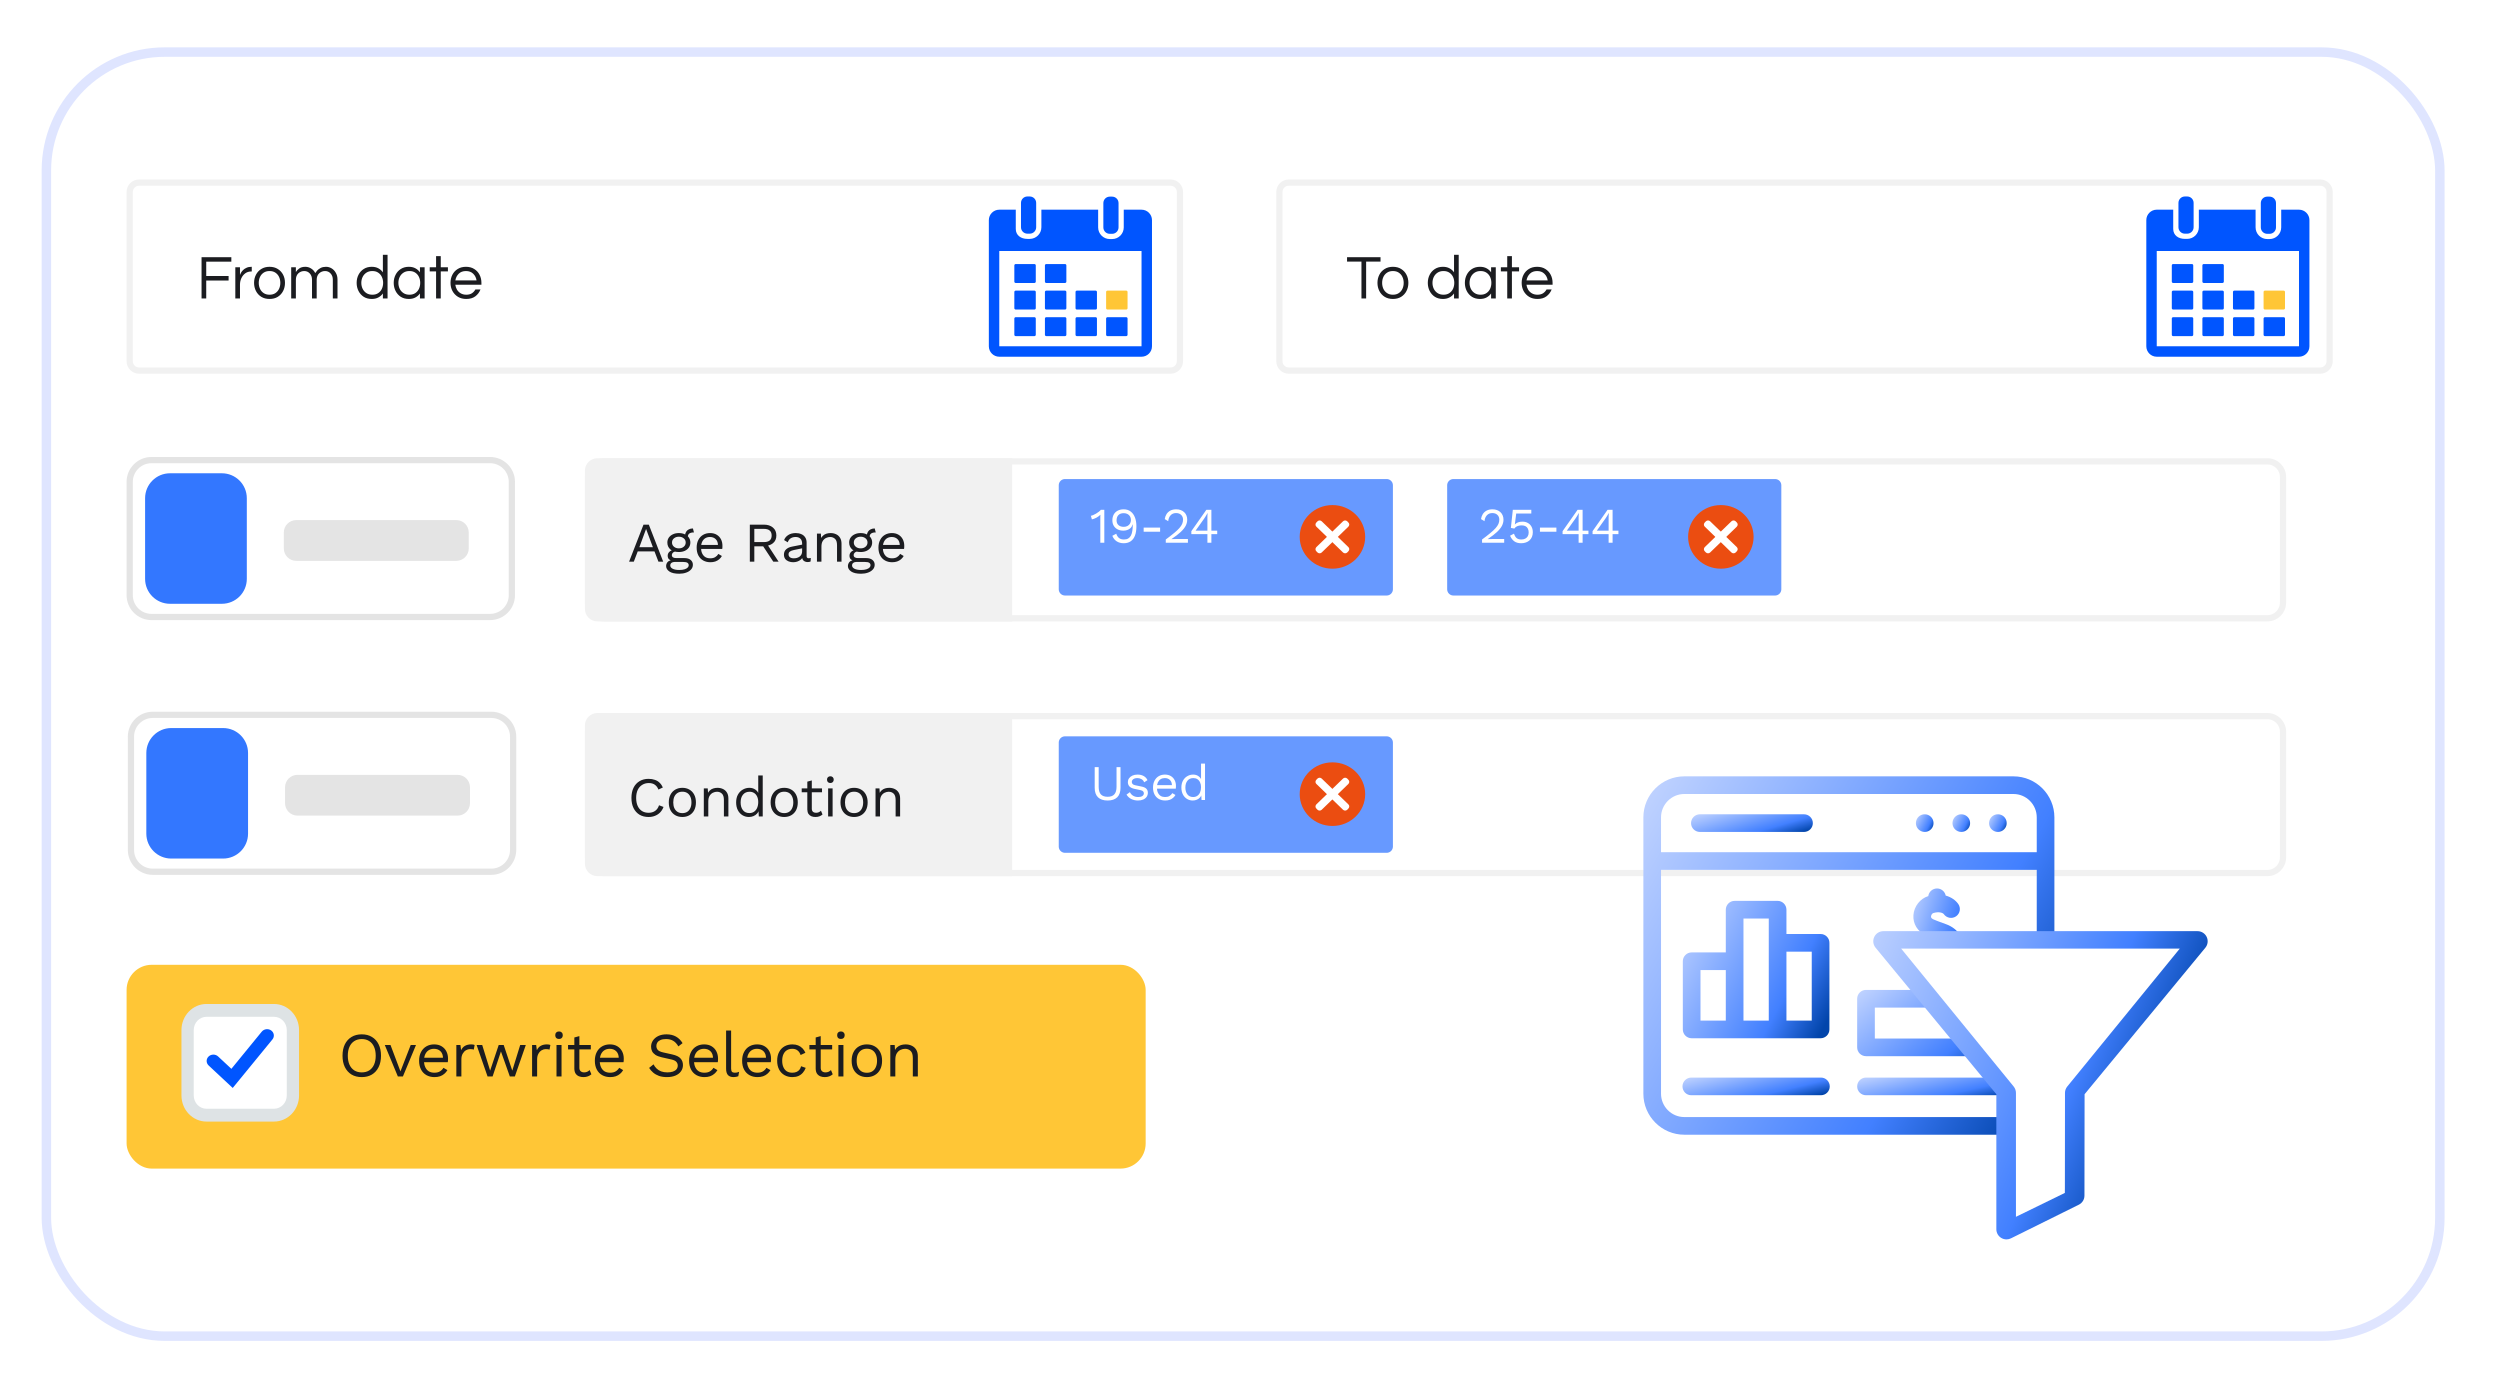 <svg width="132" height="73" viewBox="0 0 132 73" fill="none" xmlns="http://www.w3.org/2000/svg">
<g filter="url(#filter0_d_473_3561)">
<rect x="1.699" y="2" width="125.875" height="67.299" rx="6" fill="white"/>
<rect x="1.449" y="1.75" width="126.375" height="67.799" rx="6.25" stroke="#DFE5FF" stroke-width="0.5"/>
</g>
<path opacity="0.8" d="M25.941 46.028L8.066 46.028C7.429 46.028 6.914 45.513 6.914 44.877L6.914 38.896C6.914 38.26 7.429 37.744 8.066 37.744L25.941 37.744C26.577 37.744 27.093 38.26 27.093 38.896L27.093 44.877C27.093 45.513 26.577 46.028 25.941 46.028Z" stroke="#DDDDDD" stroke-width="0.329"/>
<path opacity="0.8" d="M15.708 43.065L24.157 43.065C24.521 43.065 24.816 42.77 24.816 42.407L24.816 41.57C24.816 41.207 24.521 40.912 24.157 40.912L15.708 40.912C15.345 40.912 15.05 41.207 15.05 41.57L15.05 42.407C15.05 42.77 15.345 43.065 15.708 43.065Z" fill="#DDDDDD"/>
<path opacity="0.8" d="M9.042 45.332L11.78 45.332C12.507 45.332 13.097 44.743 13.097 44.016L13.097 39.758C13.097 39.031 12.507 38.441 11.78 38.441L9.042 38.441C8.315 38.441 7.726 39.031 7.726 39.758L7.726 44.016C7.726 44.743 8.315 45.332 9.042 45.332Z" fill="#0055FF"/>
<path opacity="0.8" d="M25.875 32.577L8 32.577C7.364 32.577 6.848 32.061 6.848 31.425L6.848 25.445C6.848 24.808 7.364 24.293 8 24.293L25.875 24.293C26.511 24.293 27.027 24.808 27.027 25.445L27.027 31.425C27.027 32.061 26.511 32.577 25.875 32.577Z" stroke="#DDDDDD" stroke-width="0.329"/>
<path opacity="0.8" d="M15.643 29.613L24.092 29.613C24.456 29.613 24.75 29.319 24.75 28.955L24.75 28.118C24.75 27.755 24.456 27.46 24.092 27.46L15.643 27.46C15.279 27.46 14.985 27.755 14.985 28.118L14.985 28.955C14.985 29.319 15.279 29.613 15.643 29.613Z" fill="#DDDDDD"/>
<path opacity="0.8" d="M8.977 31.88L11.715 31.88C12.442 31.88 13.032 31.291 13.032 30.564L13.032 26.306C13.032 25.579 12.442 24.989 11.715 24.989L8.977 24.989C8.25 24.989 7.661 25.579 7.661 26.306L7.661 30.564C7.661 31.291 8.25 31.88 8.977 31.88Z" fill="#0055FF"/>
<path d="M7.342 9.642H61.807C62.08 9.642 62.301 9.863 62.301 10.136V19.073C62.301 19.346 62.08 19.567 61.807 19.567H7.342C7.069 19.567 6.848 19.346 6.848 19.073V10.136C6.848 9.863 7.069 9.642 7.342 9.642Z" fill="white" stroke="#F1F1F1" stroke-width="0.329"/>
<g clip-path="url(#clip0_473_3561)">
<path d="M59.464 16.344H58.474C58.435 16.344 58.403 16.312 58.403 16.273V15.416C58.403 15.377 58.435 15.345 58.474 15.345H59.464C59.503 15.345 59.535 15.377 59.535 15.416V16.273C59.535 16.312 59.503 16.344 59.464 16.344Z" fill="#FFC636"/>
<path d="M58.72 12.346H58.596C58.409 12.346 58.257 12.194 58.257 12.007V10.722C58.257 10.534 58.409 10.382 58.596 10.382H58.72C58.907 10.382 59.059 10.534 59.059 10.722V12.007C59.059 12.194 58.907 12.346 58.72 12.346Z" fill="#0055FF"/>
<path d="M54.37 12.338H54.247C54.06 12.338 53.908 12.186 53.908 11.999V10.713C53.908 10.526 54.06 10.374 54.247 10.374H54.37C54.558 10.374 54.71 10.526 54.71 10.713V11.999C54.71 12.186 54.558 12.338 54.37 12.338Z" fill="#0055FF"/>
<path d="M52.762 11.072H53.633V12.088C53.633 12.427 53.908 12.614 54.247 12.614H54.37C54.709 12.614 54.985 12.338 54.985 11.999V11.072H57.982V12.007C57.982 12.346 58.258 12.622 58.596 12.622H58.72C59.059 12.622 59.334 12.346 59.334 12.007V11.072H60.273C60.577 11.072 60.825 11.319 60.825 11.623V18.284C60.825 18.588 60.577 18.835 60.273 18.835H52.762C52.458 18.835 52.211 18.588 52.211 18.284V11.623C52.211 11.319 52.458 11.072 52.762 11.072ZM52.762 18.284H60.273L60.273 13.254H52.762L52.762 18.284L52.762 18.284Z" fill="#0055FF"/>
<path d="M56.233 14.941H55.243C55.204 14.941 55.172 14.909 55.172 14.87V14.013C55.172 13.973 55.204 13.942 55.243 13.942H56.233C56.273 13.942 56.304 13.973 56.304 14.013V14.87C56.304 14.909 56.273 14.941 56.233 14.941Z" fill="#0055FF"/>
<path d="M54.618 14.941H53.628C53.589 14.941 53.557 14.909 53.557 14.87V14.013C53.557 13.973 53.589 13.942 53.628 13.942H54.618C54.657 13.942 54.689 13.973 54.689 14.013V14.87C54.689 14.909 54.657 14.941 54.618 14.941Z" fill="#0055FF"/>
<path d="M57.849 16.344H56.859C56.819 16.344 56.788 16.312 56.788 16.273V15.416C56.788 15.377 56.819 15.345 56.859 15.345H57.849C57.888 15.345 57.919 15.377 57.919 15.416V16.273C57.919 16.312 57.888 16.344 57.849 16.344Z" fill="#0055FF"/>
<path d="M56.233 16.344H55.243C55.204 16.344 55.172 16.312 55.172 16.273V15.416C55.172 15.377 55.204 15.345 55.243 15.345H56.233C56.273 15.345 56.304 15.377 56.304 15.416V16.273C56.304 16.312 56.273 16.344 56.233 16.344Z" fill="#0055FF"/>
<path d="M54.618 16.344H53.628C53.589 16.344 53.557 16.312 53.557 16.273V15.416C53.557 15.377 53.589 15.345 53.628 15.345H54.618C54.657 15.345 54.689 15.377 54.689 15.416V16.273C54.689 16.312 54.657 16.344 54.618 16.344Z" fill="#0055FF"/>
<path d="M58.474 16.748H59.464C59.503 16.748 59.535 16.78 59.535 16.819V17.676C59.535 17.715 59.503 17.747 59.464 17.747H58.474C58.435 17.747 58.403 17.715 58.403 17.676V16.819C58.403 16.78 58.435 16.748 58.474 16.748Z" fill="#0055FF"/>
<path d="M56.859 16.748H57.849C57.888 16.748 57.919 16.78 57.919 16.819V17.676C57.919 17.715 57.888 17.747 57.849 17.747H56.859C56.819 17.747 56.788 17.715 56.788 17.676V16.819C56.788 16.78 56.819 16.748 56.859 16.748Z" fill="#0055FF"/>
<path d="M55.243 16.748H56.233C56.272 16.748 56.304 16.78 56.304 16.819V17.676C56.304 17.715 56.272 17.747 56.233 17.747H55.243C55.204 17.747 55.172 17.715 55.172 17.676V16.819C55.172 16.78 55.204 16.748 55.243 16.748Z" fill="#0055FF"/>
<path d="M53.628 16.748H54.618C54.657 16.748 54.689 16.78 54.689 16.819V17.676C54.689 17.715 54.657 17.747 54.618 17.747H53.628C53.589 17.747 53.557 17.715 53.557 17.676V16.819C53.557 16.78 53.589 16.748 53.628 16.748Z" fill="#0055FF"/>
</g>
<path d="M10.642 15.759V13.58H12.215V13.817H10.889V14.574H12.07V14.814H10.889V15.759H10.642ZM12.425 15.759V14.113H12.671V14.518C12.68 14.489 12.697 14.452 12.721 14.406C12.747 14.358 12.784 14.31 12.833 14.261C12.881 14.213 12.941 14.172 13.014 14.14C13.088 14.104 13.176 14.087 13.277 14.087H13.293V14.334H13.264C13.141 14.334 13.034 14.368 12.944 14.436C12.857 14.502 12.789 14.588 12.74 14.696C12.694 14.801 12.671 14.914 12.671 15.035V15.759H12.425ZM14.231 15.785C14.065 15.785 13.92 15.748 13.797 15.673C13.674 15.596 13.58 15.493 13.514 15.364C13.448 15.234 13.415 15.092 13.415 14.936C13.415 14.778 13.448 14.635 13.514 14.508C13.58 14.379 13.674 14.277 13.797 14.202C13.92 14.125 14.065 14.087 14.231 14.087C14.4 14.087 14.545 14.125 14.666 14.202C14.789 14.277 14.883 14.379 14.949 14.508C15.015 14.635 15.047 14.778 15.047 14.936C15.047 15.092 15.015 15.234 14.949 15.364C14.883 15.493 14.789 15.596 14.666 15.673C14.545 15.748 14.4 15.785 14.231 15.785ZM14.231 15.561C14.354 15.561 14.457 15.533 14.541 15.476C14.626 15.419 14.691 15.343 14.735 15.249C14.779 15.152 14.801 15.048 14.801 14.936C14.801 14.822 14.779 14.718 14.735 14.623C14.691 14.529 14.626 14.453 14.541 14.396C14.457 14.339 14.354 14.311 14.231 14.311C14.111 14.311 14.008 14.339 13.922 14.396C13.836 14.453 13.772 14.529 13.728 14.623C13.684 14.718 13.662 14.822 13.662 14.936C13.662 15.048 13.684 15.152 13.728 15.249C13.772 15.343 13.836 15.419 13.922 15.476C14.008 15.533 14.111 15.561 14.231 15.561ZM15.375 15.759V14.113H15.622V14.363C15.659 14.298 15.718 14.235 15.799 14.176C15.881 14.117 15.988 14.087 16.122 14.087C16.232 14.087 16.332 14.117 16.425 14.176C16.519 14.233 16.593 14.314 16.645 14.419C16.667 14.382 16.701 14.337 16.747 14.284C16.796 14.232 16.858 14.186 16.935 14.146C17.012 14.107 17.104 14.087 17.211 14.087C17.317 14.087 17.415 14.114 17.507 14.169C17.6 14.224 17.674 14.303 17.731 14.406C17.791 14.507 17.82 14.627 17.82 14.765V15.759H17.573V14.771C17.573 14.633 17.534 14.523 17.455 14.439C17.378 14.354 17.282 14.311 17.165 14.311C17.044 14.311 16.94 14.351 16.852 14.432C16.765 14.514 16.721 14.628 16.721 14.775V15.759H16.474V14.771C16.474 14.633 16.435 14.523 16.356 14.439C16.279 14.354 16.182 14.311 16.066 14.311C15.945 14.311 15.841 14.351 15.753 14.432C15.666 14.514 15.622 14.628 15.622 14.775V15.759H15.375ZM19.627 15.785C19.467 15.785 19.326 15.748 19.206 15.673C19.087 15.596 18.995 15.493 18.929 15.364C18.863 15.234 18.831 15.092 18.831 14.936C18.831 14.778 18.863 14.635 18.929 14.508C18.995 14.379 19.087 14.277 19.206 14.202C19.326 14.125 19.467 14.087 19.627 14.087C19.763 14.087 19.879 14.113 19.976 14.166C20.075 14.219 20.155 14.29 20.216 14.38V13.455H20.463V15.759H20.216V15.495C20.155 15.583 20.075 15.653 19.976 15.706C19.879 15.759 19.763 15.785 19.627 15.785ZM19.66 15.561C19.783 15.561 19.886 15.533 19.969 15.476C20.055 15.419 20.12 15.343 20.163 15.249C20.207 15.152 20.229 15.048 20.229 14.936C20.229 14.822 20.207 14.718 20.163 14.623C20.12 14.529 20.055 14.453 19.969 14.396C19.886 14.339 19.783 14.311 19.66 14.311C19.539 14.311 19.435 14.339 19.347 14.396C19.26 14.453 19.193 14.529 19.147 14.623C19.101 14.718 19.077 14.822 19.077 14.936C19.077 15.048 19.101 15.152 19.147 15.249C19.193 15.343 19.26 15.419 19.347 15.476C19.435 15.533 19.539 15.561 19.66 15.561ZM21.584 15.785C21.424 15.785 21.284 15.748 21.163 15.673C21.045 15.596 20.952 15.493 20.887 15.364C20.821 15.234 20.788 15.092 20.788 14.936C20.788 14.778 20.821 14.635 20.887 14.508C20.952 14.379 21.045 14.277 21.163 14.202C21.284 14.125 21.424 14.087 21.584 14.087C21.72 14.087 21.837 14.113 21.933 14.166C22.032 14.219 22.112 14.29 22.173 14.38V14.113H22.42V15.759H22.173V15.495C22.112 15.583 22.032 15.653 21.933 15.706C21.837 15.759 21.72 15.785 21.584 15.785ZM21.617 15.561C21.74 15.561 21.843 15.533 21.927 15.476C22.012 15.419 22.077 15.343 22.121 15.249C22.165 15.152 22.187 15.048 22.187 14.936C22.187 14.822 22.165 14.718 22.121 14.623C22.077 14.529 22.012 14.453 21.927 14.396C21.843 14.339 21.74 14.311 21.617 14.311C21.497 14.311 21.392 14.339 21.305 14.396C21.217 14.453 21.15 14.529 21.104 14.623C21.058 14.718 21.035 14.822 21.035 14.936C21.035 15.048 21.058 15.152 21.104 15.249C21.15 15.343 21.217 15.419 21.305 15.476C21.392 15.533 21.497 15.561 21.617 15.561ZM23.025 15.759V14.331H22.689V14.113H23.025V13.524H23.272V14.113H23.65V14.331H23.272V15.759H23.025ZM24.619 15.785C24.452 15.785 24.306 15.748 24.181 15.673C24.056 15.596 23.959 15.493 23.889 15.364C23.82 15.234 23.787 15.092 23.787 14.936C23.787 14.778 23.819 14.635 23.885 14.508C23.951 14.379 24.045 14.277 24.168 14.202C24.291 14.125 24.436 14.087 24.603 14.087C24.772 14.087 24.916 14.125 25.037 14.202C25.16 14.277 25.254 14.379 25.32 14.508C25.386 14.635 25.419 14.778 25.419 14.936V15.035H24.04C24.053 15.131 24.084 15.22 24.132 15.301C24.183 15.38 24.249 15.444 24.333 15.492C24.416 15.538 24.513 15.561 24.622 15.561C24.739 15.561 24.836 15.536 24.915 15.486C24.994 15.433 25.056 15.366 25.1 15.285H25.369C25.312 15.432 25.221 15.553 25.096 15.647C24.973 15.739 24.814 15.785 24.619 15.785ZM24.043 14.804H25.162C25.14 14.664 25.081 14.547 24.984 14.452C24.888 14.358 24.761 14.311 24.603 14.311C24.445 14.311 24.317 14.358 24.221 14.452C24.127 14.547 24.067 14.664 24.043 14.804Z" fill="#1B1C20"/>
<path d="M68.045 9.642H122.51C122.783 9.642 123.004 9.863 123.004 10.136V19.073C123.004 19.346 122.783 19.567 122.51 19.567H68.045C67.773 19.567 67.552 19.346 67.552 19.073V10.136C67.552 9.863 67.773 9.642 68.045 9.642Z" fill="white" stroke="#F1F1F1" stroke-width="0.329"/>
<g clip-path="url(#clip1_473_3561)">
<path d="M120.577 16.344H119.588C119.548 16.344 119.517 16.312 119.517 16.273V15.416C119.517 15.377 119.548 15.345 119.588 15.345H120.577C120.617 15.345 120.648 15.377 120.648 15.416V16.273C120.648 16.312 120.617 16.344 120.577 16.344Z" fill="#FFC636"/>
<path d="M119.833 12.346H119.71C119.523 12.346 119.371 12.194 119.371 12.007V10.721C119.371 10.534 119.523 10.382 119.71 10.382H119.833C120.021 10.382 120.172 10.534 120.172 10.721V12.007C120.172 12.194 120.021 12.346 119.833 12.346Z" fill="#0055FF"/>
<path d="M115.484 12.338H115.361C115.174 12.338 115.022 12.186 115.022 11.999V10.713C115.022 10.526 115.174 10.374 115.361 10.374H115.484C115.671 10.374 115.823 10.526 115.823 10.713V11.999C115.823 12.186 115.671 12.338 115.484 12.338Z" fill="#0055FF"/>
<path d="M113.876 11.071H114.746V12.088C114.746 12.426 115.022 12.613 115.361 12.613H115.484C115.823 12.613 116.099 12.338 116.099 11.999V11.071H119.095V12.007C119.095 12.346 119.371 12.622 119.71 12.622H119.833C120.172 12.622 120.448 12.346 120.448 12.007V11.071H121.387C121.691 11.071 121.938 11.319 121.938 11.623V18.284C121.938 18.588 121.691 18.835 121.387 18.835H113.876C113.572 18.835 113.325 18.588 113.325 18.284V11.623C113.325 11.319 113.572 11.071 113.876 11.071ZM113.876 18.284H121.387L121.387 13.253H113.876L113.876 18.284L113.876 18.284Z" fill="#0055FF"/>
<path d="M117.347 14.941H116.357C116.318 14.941 116.286 14.909 116.286 14.87V14.013C116.286 13.973 116.318 13.941 116.357 13.941H117.347C117.386 13.941 117.418 13.973 117.418 14.013V14.87C117.418 14.909 117.386 14.941 117.347 14.941Z" fill="#0055FF"/>
<path d="M115.732 14.941H114.742C114.703 14.941 114.671 14.909 114.671 14.87V14.013C114.671 13.973 114.703 13.941 114.742 13.941H115.732C115.771 13.941 115.803 13.973 115.803 14.013V14.87C115.803 14.909 115.771 14.941 115.732 14.941Z" fill="#0055FF"/>
<path d="M118.962 16.344H117.972C117.933 16.344 117.901 16.312 117.901 16.273V15.416C117.901 15.376 117.933 15.345 117.972 15.345H118.962C119.001 15.345 119.033 15.376 119.033 15.416V16.273C119.033 16.312 119.001 16.344 118.962 16.344Z" fill="#0055FF"/>
<path d="M117.347 16.344H116.357C116.318 16.344 116.286 16.312 116.286 16.273V15.416C116.286 15.376 116.318 15.345 116.357 15.345H117.347C117.386 15.345 117.418 15.376 117.418 15.416V16.273C117.418 16.312 117.386 16.344 117.347 16.344Z" fill="#0055FF"/>
<path d="M115.732 16.344H114.742C114.703 16.344 114.671 16.312 114.671 16.273V15.416C114.671 15.376 114.703 15.345 114.742 15.345H115.732C115.771 15.345 115.803 15.376 115.803 15.416V16.273C115.803 16.312 115.771 16.344 115.732 16.344Z" fill="#0055FF"/>
<path d="M119.588 16.748H120.577C120.617 16.748 120.648 16.78 120.648 16.819V17.676C120.648 17.715 120.617 17.747 120.577 17.747H119.588C119.548 17.747 119.517 17.715 119.517 17.676V16.819C119.517 16.78 119.548 16.748 119.588 16.748Z" fill="#0055FF"/>
<path d="M117.972 16.748H118.962C119.001 16.748 119.033 16.78 119.033 16.819V17.676C119.033 17.715 119.001 17.747 118.962 17.747H117.972C117.933 17.747 117.901 17.715 117.901 17.676V16.819C117.901 16.78 117.933 16.748 117.972 16.748Z" fill="#0055FF"/>
<path d="M116.357 16.748H117.347C117.386 16.748 117.418 16.78 117.418 16.819V17.676C117.418 17.715 117.386 17.747 117.347 17.747H116.357C116.318 17.747 116.286 17.715 116.286 17.676V16.819C116.286 16.78 116.318 16.748 116.357 16.748Z" fill="#0055FF"/>
<path d="M114.742 16.748H115.732C115.771 16.748 115.803 16.78 115.803 16.819V17.676C115.803 17.715 115.771 17.747 115.732 17.747H114.742C114.703 17.747 114.671 17.715 114.671 17.676V16.819C114.671 16.78 114.703 16.748 114.742 16.748Z" fill="#0055FF"/>
</g>
<path d="M71.885 15.759V13.814H71.124V13.58H72.892V13.814H72.132V15.759H71.885ZM73.546 15.785C73.379 15.785 73.234 15.748 73.112 15.673C72.989 15.596 72.894 15.493 72.829 15.364C72.763 15.234 72.73 15.092 72.73 14.936C72.73 14.778 72.763 14.635 72.829 14.508C72.894 14.379 72.989 14.277 73.112 14.202C73.234 14.125 73.379 14.087 73.546 14.087C73.715 14.087 73.86 14.125 73.98 14.202C74.103 14.277 74.198 14.379 74.263 14.508C74.329 14.635 74.362 14.778 74.362 14.936C74.362 15.092 74.329 15.234 74.263 15.364C74.198 15.493 74.103 15.596 73.98 15.673C73.86 15.748 73.715 15.785 73.546 15.785ZM73.546 15.561C73.669 15.561 73.772 15.533 73.855 15.476C73.941 15.419 74.006 15.343 74.049 15.249C74.093 15.152 74.115 15.048 74.115 14.936C74.115 14.822 74.093 14.718 74.049 14.623C74.006 14.529 73.941 14.453 73.855 14.396C73.772 14.339 73.669 14.311 73.546 14.311C73.425 14.311 73.322 14.339 73.237 14.396C73.151 14.453 73.086 14.529 73.042 14.623C72.999 14.718 72.977 14.822 72.977 14.936C72.977 15.048 72.999 15.152 73.042 15.249C73.086 15.343 73.151 15.419 73.237 15.476C73.322 15.533 73.425 15.561 73.546 15.561ZM76.184 15.785C76.024 15.785 75.883 15.748 75.763 15.673C75.644 15.596 75.552 15.493 75.486 15.364C75.421 15.234 75.388 15.092 75.388 14.936C75.388 14.778 75.421 14.635 75.486 14.508C75.552 14.379 75.644 14.277 75.763 14.202C75.883 14.125 76.024 14.087 76.184 14.087C76.32 14.087 76.436 14.113 76.533 14.166C76.632 14.219 76.712 14.29 76.773 14.38V13.455H77.02V15.759H76.773V15.495C76.712 15.583 76.632 15.653 76.533 15.706C76.436 15.759 76.32 15.785 76.184 15.785ZM76.217 15.561C76.34 15.561 76.443 15.533 76.526 15.476C76.612 15.419 76.677 15.343 76.721 15.249C76.764 15.152 76.786 15.048 76.786 14.936C76.786 14.822 76.764 14.718 76.721 14.623C76.677 14.529 76.612 14.453 76.526 14.396C76.443 14.339 76.34 14.311 76.217 14.311C76.096 14.311 75.992 14.339 75.904 14.396C75.817 14.453 75.75 14.529 75.704 14.623C75.657 14.718 75.635 14.822 75.635 14.936C75.635 15.048 75.657 15.152 75.704 15.249C75.75 15.343 75.817 15.419 75.904 15.476C75.992 15.533 76.096 15.561 76.217 15.561ZM78.141 15.785C77.981 15.785 77.841 15.748 77.72 15.673C77.602 15.596 77.509 15.493 77.444 15.364C77.378 15.234 77.345 15.092 77.345 14.936C77.345 14.778 77.378 14.635 77.444 14.508C77.509 14.379 77.602 14.277 77.72 14.202C77.841 14.125 77.981 14.087 78.141 14.087C78.277 14.087 78.394 14.113 78.49 14.166C78.589 14.219 78.669 14.29 78.73 14.38V14.113H78.977V15.759H78.73V15.495C78.669 15.583 78.589 15.653 78.49 15.706C78.394 15.759 78.277 15.785 78.141 15.785ZM78.174 15.561C78.297 15.561 78.4 15.533 78.484 15.476C78.569 15.419 78.634 15.343 78.678 15.249C78.722 15.152 78.744 15.048 78.744 14.936C78.744 14.822 78.722 14.718 78.678 14.623C78.634 14.529 78.569 14.453 78.484 14.396C78.4 14.339 78.297 14.311 78.174 14.311C78.054 14.311 77.949 14.339 77.862 14.396C77.774 14.453 77.707 14.529 77.661 14.623C77.615 14.718 77.592 14.822 77.592 14.936C77.592 15.048 77.615 15.152 77.661 15.249C77.707 15.343 77.774 15.419 77.862 15.476C77.949 15.533 78.054 15.561 78.174 15.561ZM79.582 15.759V14.33H79.246V14.113H79.582V13.524H79.829V14.113H80.207V14.33H79.829V15.759H79.582ZM81.176 15.785C81.009 15.785 80.863 15.748 80.738 15.673C80.613 15.596 80.516 15.493 80.445 15.364C80.377 15.234 80.344 15.092 80.344 14.936C80.344 14.778 80.376 14.635 80.442 14.508C80.508 14.379 80.602 14.277 80.725 14.202C80.848 14.125 80.993 14.087 81.16 14.087C81.329 14.087 81.473 14.125 81.594 14.202C81.717 14.277 81.811 14.379 81.877 14.508C81.943 14.635 81.976 14.778 81.976 14.936V15.035H80.597C80.61 15.131 80.641 15.22 80.689 15.301C80.74 15.38 80.806 15.444 80.89 15.492C80.973 15.538 81.07 15.561 81.179 15.561C81.296 15.561 81.393 15.536 81.472 15.486C81.551 15.433 81.613 15.366 81.657 15.285H81.927C81.869 15.432 81.778 15.552 81.653 15.647C81.53 15.739 81.371 15.785 81.176 15.785ZM80.6 14.804H81.719C81.697 14.664 81.638 14.546 81.541 14.452C81.445 14.358 81.318 14.311 81.16 14.311C81.002 14.311 80.874 14.358 80.778 14.452C80.683 14.546 80.624 14.664 80.6 14.804Z" fill="#1B1C20"/>
<path d="M31.87 24.36H119.72C120.175 24.36 120.543 24.728 120.543 25.183V31.821C120.543 32.276 120.175 32.644 119.72 32.644H31.87C31.416 32.644 31.048 32.276 31.048 31.821V25.183C31.048 24.728 31.416 24.36 31.87 24.36Z" stroke="#F1F1F1" stroke-width="0.329"/>
<path d="M30.883 24.853C30.883 24.49 31.178 24.195 31.541 24.195H53.442V32.809H31.541C31.178 32.809 30.883 32.514 30.883 32.15V24.853Z" fill="#F1F1F1"/>
<path opacity="0.8" d="M73.216 25.293H56.231C56.05 25.293 55.902 25.44 55.902 25.622V31.115C55.902 31.296 56.05 31.444 56.231 31.444H73.216C73.398 31.444 73.546 31.296 73.546 31.115V25.622C73.546 25.44 73.398 25.293 73.216 25.293Z" fill="#4180FF"/>
<path d="M70.353 30.027C71.307 30.027 72.082 29.275 72.082 28.347C72.082 27.42 71.307 26.668 70.353 26.668C69.398 26.668 68.624 27.42 68.624 28.347C68.624 29.275 69.398 30.027 70.353 30.027Z" fill="#EB4D11"/>
<path d="M70.912 29.171L69.503 27.807C69.442 27.748 69.442 27.652 69.503 27.588L69.565 27.524C69.626 27.465 69.725 27.465 69.786 27.524L71.195 28.888C71.257 28.947 71.257 29.043 71.195 29.107L71.134 29.171C71.072 29.23 70.974 29.23 70.912 29.171Z" fill="white"/>
<path d="M69.503 28.888L70.912 27.524C70.974 27.465 71.072 27.465 71.134 27.524L71.195 27.588C71.257 27.647 71.257 27.743 71.195 27.807L69.786 29.171C69.725 29.23 69.626 29.23 69.565 29.171L69.503 29.107C69.442 29.048 69.442 28.952 69.503 28.888Z" fill="white"/>
<path d="M58.097 28.656V27.382C58.097 27.352 58.097 27.321 58.097 27.287C58.099 27.252 58.101 27.216 58.102 27.179C58.043 27.237 57.973 27.288 57.895 27.332C57.816 27.374 57.735 27.405 57.652 27.424L57.597 27.232C57.629 27.229 57.668 27.217 57.715 27.198C57.765 27.177 57.816 27.151 57.868 27.121C57.922 27.09 57.973 27.056 58.018 27.021C58.064 26.986 58.099 26.952 58.123 26.919H58.308V28.656H58.097ZM59.331 26.892C59.477 26.892 59.6 26.931 59.7 27.008C59.8 27.084 59.875 27.189 59.926 27.324C59.977 27.458 60.002 27.612 60.002 27.788C60.002 27.982 59.977 28.146 59.926 28.28C59.875 28.412 59.8 28.512 59.7 28.58C59.601 28.648 59.479 28.683 59.334 28.683C59.19 28.683 59.066 28.649 58.962 28.583C58.859 28.516 58.782 28.419 58.731 28.29L58.939 28.18C58.967 28.271 59.013 28.345 59.076 28.401C59.141 28.457 59.229 28.485 59.342 28.485C59.433 28.485 59.508 28.468 59.568 28.433C59.629 28.396 59.678 28.344 59.713 28.277C59.748 28.209 59.773 28.127 59.786 28.032C59.802 27.938 59.81 27.832 59.81 27.716C59.81 27.713 59.81 27.709 59.81 27.706C59.81 27.701 59.81 27.696 59.81 27.693H59.8C59.779 27.772 59.742 27.836 59.689 27.885C59.636 27.932 59.577 27.967 59.51 27.988C59.445 28.009 59.38 28.019 59.315 28.019C59.201 28.019 59.1 27.997 59.013 27.953C58.925 27.908 58.856 27.845 58.807 27.764C58.758 27.683 58.733 27.587 58.733 27.477C58.733 27.358 58.757 27.255 58.804 27.169C58.852 27.081 58.92 27.014 59.01 26.966C59.099 26.917 59.206 26.892 59.331 26.892ZM59.334 27.095C59.211 27.095 59.117 27.129 59.052 27.198C58.987 27.265 58.955 27.358 58.955 27.48C58.955 27.583 58.989 27.666 59.057 27.727C59.126 27.787 59.218 27.817 59.334 27.817C59.409 27.817 59.475 27.802 59.531 27.772C59.589 27.74 59.634 27.698 59.665 27.645C59.697 27.591 59.713 27.529 59.713 27.458C59.713 27.385 59.697 27.321 59.665 27.266C59.634 27.212 59.589 27.17 59.531 27.14C59.475 27.11 59.409 27.095 59.334 27.095ZM61.254 27.859V28.077H60.385V27.859H61.254ZM61.553 28.656V28.485C61.727 28.357 61.871 28.245 61.987 28.148C62.105 28.052 62.199 27.964 62.269 27.885C62.339 27.806 62.389 27.731 62.419 27.661C62.449 27.589 62.464 27.515 62.464 27.437C62.464 27.334 62.431 27.25 62.364 27.187C62.299 27.122 62.209 27.09 62.095 27.09C61.976 27.09 61.88 27.129 61.808 27.208C61.736 27.285 61.694 27.389 61.682 27.519L61.498 27.408C61.514 27.307 61.546 27.217 61.595 27.14C61.646 27.063 61.714 27.002 61.798 26.958C61.884 26.914 61.986 26.892 62.103 26.892C62.193 26.892 62.273 26.905 62.343 26.932C62.415 26.958 62.476 26.996 62.527 27.045C62.578 27.093 62.617 27.149 62.643 27.216C62.671 27.283 62.685 27.357 62.685 27.437C62.685 27.546 62.659 27.653 62.606 27.759C62.553 27.862 62.467 27.971 62.345 28.085C62.224 28.199 62.06 28.326 61.853 28.464V28.467C61.872 28.465 61.899 28.464 61.932 28.464C61.967 28.462 62.001 28.462 62.035 28.462C62.07 28.46 62.096 28.459 62.114 28.459H62.722V28.656H61.553ZM63.751 28.656V28.201H62.903V28.046L63.695 26.919H63.961V28.019H64.269V28.201H63.961V28.656H63.751ZM63.127 28.019H63.751V27.369C63.751 27.323 63.752 27.277 63.753 27.229C63.757 27.182 63.759 27.136 63.761 27.09H63.756C63.735 27.134 63.708 27.183 63.674 27.237C63.641 27.292 63.61 27.339 63.582 27.379L63.127 28.019Z" fill="white"/>
<path opacity="0.8" d="M93.725 25.293H76.74C76.558 25.293 76.41 25.44 76.41 25.622V31.115C76.41 31.296 76.558 31.444 76.74 31.444H93.725C93.906 31.444 94.054 31.296 94.054 31.115V25.622C94.054 25.44 93.906 25.293 93.725 25.293Z" fill="#4180FF"/>
<path d="M90.861 30.027C91.816 30.027 92.59 29.275 92.59 28.347C92.59 27.42 91.816 26.668 90.861 26.668C89.906 26.668 89.132 27.42 89.132 28.347C89.132 29.275 89.906 30.027 90.861 30.027Z" fill="#EB4D11"/>
<path d="M91.421 29.171L90.011 27.807C89.95 27.748 89.95 27.652 90.011 27.588L90.073 27.524C90.135 27.465 90.233 27.465 90.295 27.524L91.704 28.888C91.765 28.947 91.765 29.043 91.704 29.107L91.642 29.171C91.581 29.23 91.482 29.23 91.421 29.171Z" fill="white"/>
<path d="M90.011 28.888L91.421 27.524C91.482 27.465 91.581 27.465 91.642 27.524L91.704 27.588C91.765 27.647 91.765 27.743 91.704 27.807L90.295 29.171C90.233 29.23 90.135 29.23 90.073 29.171L90.011 29.107C89.95 29.048 89.95 28.952 90.011 28.888Z" fill="white"/>
<path d="M78.252 28.656V28.485C78.426 28.357 78.571 28.245 78.686 28.148C78.804 28.052 78.898 27.964 78.968 27.885C79.038 27.806 79.088 27.731 79.118 27.661C79.148 27.589 79.163 27.515 79.163 27.437C79.163 27.334 79.13 27.25 79.063 27.187C78.998 27.122 78.909 27.09 78.794 27.09C78.675 27.09 78.579 27.129 78.507 27.208C78.436 27.285 78.393 27.389 78.381 27.519L78.197 27.408C78.213 27.307 78.245 27.217 78.294 27.14C78.345 27.063 78.413 27.002 78.497 26.958C78.583 26.914 78.685 26.892 78.802 26.892C78.892 26.892 78.972 26.905 79.042 26.932C79.114 26.958 79.175 26.996 79.226 27.045C79.277 27.093 79.316 27.149 79.342 27.216C79.37 27.283 79.384 27.357 79.384 27.437C79.384 27.546 79.358 27.653 79.305 27.759C79.253 27.862 79.166 27.971 79.045 28.085C78.924 28.199 78.759 28.326 78.552 28.464V28.467C78.572 28.465 78.598 28.464 78.631 28.464C78.666 28.462 78.701 28.462 78.734 28.462C78.769 28.46 78.795 28.459 78.813 28.459H79.421V28.656H78.252ZM80.322 28.683C80.167 28.683 80.043 28.648 79.948 28.577C79.855 28.507 79.783 28.41 79.732 28.285L79.937 28.177C79.965 28.268 80.008 28.343 80.066 28.401C80.126 28.457 80.213 28.485 80.327 28.485C80.407 28.485 80.476 28.47 80.532 28.441C80.59 28.411 80.635 28.369 80.666 28.314C80.698 28.258 80.714 28.191 80.714 28.114C80.714 28.032 80.699 27.963 80.669 27.909C80.641 27.852 80.6 27.81 80.545 27.782C80.491 27.754 80.424 27.74 80.345 27.74C80.289 27.74 80.236 27.746 80.187 27.759C80.14 27.769 80.097 27.787 80.058 27.811C80.02 27.836 79.986 27.868 79.958 27.909L79.774 27.874L79.877 26.919H80.853V27.116H80.056L79.987 27.664L79.982 27.688H79.987C80.029 27.644 80.083 27.608 80.148 27.582C80.215 27.556 80.293 27.543 80.385 27.543C80.495 27.543 80.591 27.566 80.672 27.614C80.754 27.659 80.818 27.724 80.864 27.809C80.909 27.893 80.932 27.991 80.932 28.104C80.932 28.193 80.917 28.274 80.888 28.346C80.858 28.418 80.816 28.479 80.761 28.53C80.707 28.579 80.642 28.617 80.566 28.643C80.493 28.669 80.411 28.683 80.322 28.683ZM82.178 27.859V28.077H81.309V27.859H82.178ZM83.351 28.656V28.201H82.504V28.046L83.296 26.919H83.562V28.019H83.87V28.201H83.562V28.656H83.351ZM82.727 28.019H83.351V27.369C83.351 27.323 83.352 27.277 83.354 27.229C83.358 27.182 83.36 27.136 83.362 27.09H83.357C83.336 27.134 83.308 27.183 83.275 27.237C83.242 27.292 83.211 27.339 83.183 27.379L82.727 28.019ZM84.935 28.656V28.201H84.087V28.046L84.879 26.919H85.145V28.019H85.453V28.201H85.145V28.656H84.935ZM84.311 28.019H84.935V27.369C84.935 27.323 84.936 27.277 84.937 27.229C84.941 27.182 84.943 27.136 84.945 27.09H84.94C84.919 27.134 84.892 27.183 84.858 27.237C84.825 27.292 84.794 27.339 84.766 27.379L84.311 28.019Z" fill="white"/>
<path d="M35.017 29.656H34.765L34.557 29.114H33.672L33.465 29.656H33.216L33.977 27.701H34.258L35.017 29.656ZM33.758 28.892H34.472L34.113 27.929L33.758 28.892ZM36.587 27.903L36.64 28.113C36.638 28.113 36.635 28.113 36.631 28.113C36.627 28.113 36.623 28.113 36.62 28.113C36.523 28.113 36.448 28.133 36.394 28.172C36.343 28.21 36.317 28.271 36.317 28.356L36.172 28.282C36.172 28.205 36.19 28.138 36.225 28.081C36.261 28.023 36.309 27.98 36.371 27.95C36.432 27.919 36.499 27.903 36.572 27.903C36.574 27.903 36.576 27.903 36.578 27.903C36.582 27.903 36.585 27.903 36.587 27.903ZM36.137 29.467C36.277 29.467 36.386 29.499 36.465 29.564C36.544 29.628 36.584 29.712 36.584 29.819C36.584 29.916 36.551 30 36.486 30.071C36.423 30.142 36.337 30.196 36.228 30.234C36.122 30.273 36.001 30.293 35.867 30.293C35.634 30.293 35.459 30.254 35.343 30.175C35.228 30.096 35.171 30.001 35.171 29.89C35.171 29.811 35.197 29.74 35.248 29.677C35.301 29.616 35.39 29.581 35.515 29.573L35.494 29.618C35.427 29.6 35.37 29.57 35.322 29.529C35.277 29.485 35.254 29.423 35.254 29.342C35.254 29.261 35.284 29.192 35.343 29.135C35.404 29.076 35.494 29.039 35.612 29.025L35.769 29.105H35.74C35.643 29.115 35.574 29.14 35.532 29.179C35.493 29.217 35.473 29.258 35.473 29.304C35.473 29.359 35.493 29.401 35.532 29.428C35.574 29.454 35.631 29.467 35.704 29.467H36.137ZM35.864 30.095C35.979 30.095 36.072 30.083 36.146 30.059C36.221 30.035 36.276 30.005 36.311 29.967C36.347 29.93 36.365 29.889 36.365 29.846C36.365 29.793 36.343 29.75 36.3 29.718C36.258 29.687 36.182 29.671 36.072 29.671H35.615C35.552 29.671 35.499 29.687 35.455 29.718C35.412 29.752 35.39 29.797 35.39 29.855C35.39 29.928 35.432 29.986 35.515 30.029C35.6 30.073 35.716 30.095 35.864 30.095ZM35.843 28.146C35.962 28.146 36.067 28.167 36.157 28.211C36.25 28.252 36.322 28.311 36.374 28.386C36.425 28.461 36.451 28.547 36.451 28.646C36.451 28.743 36.425 28.83 36.374 28.907C36.322 28.982 36.25 29.041 36.157 29.085C36.067 29.126 35.962 29.147 35.843 29.147C35.648 29.147 35.498 29.1 35.393 29.008C35.289 28.913 35.236 28.792 35.236 28.646C35.236 28.547 35.262 28.461 35.313 28.386C35.367 28.311 35.439 28.252 35.529 28.211C35.62 28.167 35.725 28.146 35.843 28.146ZM35.843 28.338C35.741 28.338 35.655 28.367 35.586 28.424C35.517 28.479 35.482 28.553 35.482 28.646C35.482 28.737 35.517 28.811 35.586 28.868C35.655 28.926 35.741 28.954 35.843 28.954C35.946 28.954 36.032 28.926 36.101 28.868C36.17 28.811 36.205 28.737 36.205 28.646C36.205 28.553 36.17 28.479 36.101 28.424C36.032 28.367 35.946 28.338 35.843 28.338ZM37.506 29.686C37.366 29.686 37.24 29.655 37.13 29.594C37.021 29.533 36.936 29.445 36.875 29.33C36.814 29.214 36.783 29.076 36.783 28.916C36.783 28.756 36.814 28.619 36.875 28.504C36.936 28.388 37.02 28.299 37.127 28.238C37.233 28.176 37.355 28.146 37.491 28.146C37.629 28.146 37.747 28.175 37.843 28.235C37.942 28.294 38.017 28.375 38.069 28.477C38.12 28.578 38.145 28.692 38.145 28.818C38.145 28.852 38.145 28.882 38.143 28.91C38.141 28.938 38.138 28.962 38.134 28.984H36.937V28.774H38.03L37.909 28.797C37.909 28.655 37.869 28.546 37.79 28.468C37.713 28.392 37.611 28.353 37.485 28.353C37.388 28.353 37.304 28.376 37.233 28.421C37.164 28.465 37.11 28.529 37.07 28.614C37.033 28.697 37.014 28.797 37.014 28.916C37.014 29.032 37.034 29.133 37.073 29.218C37.113 29.303 37.168 29.368 37.239 29.413C37.312 29.457 37.399 29.479 37.5 29.479C37.608 29.479 37.696 29.458 37.763 29.416C37.833 29.375 37.888 29.319 37.929 29.247L38.116 29.357C38.078 29.424 38.03 29.483 37.971 29.532C37.913 29.581 37.845 29.62 37.766 29.647C37.689 29.673 37.602 29.686 37.506 29.686ZM40.331 27.701C40.531 27.701 40.691 27.753 40.811 27.855C40.932 27.958 40.992 28.097 40.992 28.273C40.992 28.449 40.931 28.586 40.808 28.685C40.688 28.782 40.528 28.83 40.328 28.83L40.308 28.845H39.828V29.656H39.591V27.701H40.331ZM40.328 28.622C40.469 28.622 40.572 28.594 40.639 28.537C40.709 28.477 40.743 28.39 40.743 28.273C40.743 28.157 40.709 28.07 40.639 28.012C40.572 27.953 40.469 27.924 40.328 27.924H39.828V28.622H40.328ZM40.465 28.67L41.11 29.656H40.829L40.266 28.8L40.465 28.67ZM42.352 28.7C42.352 28.589 42.322 28.504 42.263 28.445C42.203 28.384 42.12 28.353 42.011 28.353C41.908 28.353 41.821 28.376 41.75 28.421C41.679 28.465 41.627 28.536 41.593 28.634L41.401 28.516C41.44 28.405 41.513 28.317 41.62 28.249C41.727 28.18 41.859 28.146 42.017 28.146C42.123 28.146 42.22 28.164 42.307 28.202C42.394 28.238 42.462 28.293 42.511 28.368C42.563 28.441 42.589 28.536 42.589 28.652V29.369C42.589 29.44 42.626 29.476 42.701 29.476C42.739 29.476 42.775 29.471 42.811 29.461L42.799 29.647C42.759 29.667 42.708 29.677 42.645 29.677C42.587 29.677 42.536 29.666 42.491 29.644C42.445 29.623 42.41 29.59 42.384 29.547C42.358 29.501 42.346 29.445 42.346 29.378V29.348L42.405 29.357C42.381 29.434 42.341 29.497 42.283 29.547C42.226 29.594 42.162 29.63 42.091 29.653C42.02 29.675 41.95 29.686 41.881 29.686C41.794 29.686 41.713 29.671 41.638 29.641C41.563 29.612 41.502 29.567 41.457 29.508C41.414 29.447 41.392 29.372 41.392 29.283C41.392 29.172 41.428 29.082 41.501 29.011C41.577 28.938 41.68 28.888 41.812 28.863L42.399 28.747V28.942L41.922 29.04C41.825 29.06 41.753 29.088 41.706 29.123C41.658 29.159 41.635 29.208 41.635 29.271C41.635 29.332 41.658 29.383 41.706 29.422C41.755 29.46 41.824 29.479 41.913 29.479C41.97 29.479 42.025 29.472 42.076 29.458C42.129 29.442 42.177 29.419 42.218 29.39C42.26 29.358 42.292 29.32 42.316 29.274C42.34 29.227 42.352 29.172 42.352 29.108V28.7ZM43.135 29.656V28.175H43.342L43.363 28.507L43.324 28.474C43.356 28.395 43.398 28.332 43.452 28.285C43.505 28.235 43.566 28.2 43.635 28.178C43.706 28.157 43.779 28.146 43.854 28.146C43.961 28.146 44.058 28.166 44.145 28.208C44.232 28.247 44.301 28.309 44.352 28.392C44.405 28.474 44.432 28.58 44.432 28.708V29.656H44.195V28.791C44.195 28.628 44.16 28.514 44.088 28.451C44.019 28.386 43.933 28.353 43.831 28.353C43.76 28.353 43.688 28.37 43.617 28.403C43.546 28.437 43.487 28.491 43.44 28.566C43.394 28.641 43.372 28.742 43.372 28.868V29.656H43.135ZM46.186 27.903L46.239 28.113C46.237 28.113 46.234 28.113 46.23 28.113C46.226 28.113 46.222 28.113 46.218 28.113C46.122 28.113 46.047 28.133 45.993 28.172C45.942 28.21 45.916 28.271 45.916 28.356L45.771 28.282C45.771 28.205 45.789 28.138 45.825 28.081C45.86 28.023 45.908 27.98 45.97 27.95C46.031 27.919 46.098 27.903 46.171 27.903C46.173 27.903 46.175 27.903 46.177 27.903C46.181 27.903 46.184 27.903 46.186 27.903ZM45.736 29.467C45.876 29.467 45.985 29.499 46.064 29.564C46.143 29.628 46.183 29.712 46.183 29.819C46.183 29.916 46.15 30 46.085 30.071C46.022 30.142 45.936 30.196 45.828 30.234C45.721 30.273 45.6 30.293 45.466 30.293C45.233 30.293 45.058 30.254 44.942 30.175C44.827 30.096 44.77 30.001 44.77 29.89C44.77 29.811 44.796 29.74 44.847 29.677C44.9 29.616 44.989 29.581 45.114 29.573L45.093 29.618C45.026 29.6 44.968 29.57 44.921 29.529C44.876 29.485 44.853 29.423 44.853 29.342C44.853 29.261 44.883 29.192 44.942 29.135C45.003 29.076 45.093 29.039 45.211 29.025L45.368 29.105H45.339C45.242 29.115 45.173 29.14 45.131 29.179C45.092 29.217 45.072 29.258 45.072 29.304C45.072 29.359 45.092 29.401 45.131 29.428C45.173 29.454 45.23 29.467 45.303 29.467H45.736ZM45.463 30.095C45.578 30.095 45.672 30.083 45.745 30.059C45.82 30.035 45.875 30.005 45.91 29.967C45.946 29.93 45.964 29.889 45.964 29.846C45.964 29.793 45.942 29.75 45.899 29.718C45.857 29.687 45.781 29.671 45.67 29.671H45.214C45.151 29.671 45.098 29.687 45.054 29.718C45.011 29.752 44.989 29.797 44.989 29.855C44.989 29.928 45.031 29.986 45.114 30.029C45.199 30.073 45.315 30.095 45.463 30.095ZM45.442 28.146C45.561 28.146 45.666 28.167 45.756 28.211C45.849 28.252 45.921 28.311 45.973 28.386C46.024 28.461 46.05 28.547 46.05 28.646C46.05 28.743 46.024 28.83 45.973 28.907C45.921 28.982 45.849 29.041 45.756 29.085C45.666 29.126 45.561 29.147 45.442 29.147C45.247 29.147 45.097 29.1 44.992 29.008C44.888 28.913 44.835 28.792 44.835 28.646C44.835 28.547 44.861 28.461 44.912 28.386C44.966 28.311 45.038 28.252 45.129 28.211C45.219 28.167 45.324 28.146 45.442 28.146ZM45.442 28.338C45.34 28.338 45.254 28.367 45.185 28.424C45.116 28.479 45.081 28.553 45.081 28.646C45.081 28.737 45.116 28.811 45.185 28.868C45.254 28.926 45.34 28.954 45.442 28.954C45.545 28.954 45.631 28.926 45.7 28.868C45.769 28.811 45.804 28.737 45.804 28.646C45.804 28.553 45.769 28.479 45.7 28.424C45.631 28.367 45.545 28.338 45.442 28.338ZM47.105 29.686C46.965 29.686 46.839 29.655 46.729 29.594C46.62 29.533 46.535 29.445 46.474 29.33C46.413 29.214 46.382 29.076 46.382 28.916C46.382 28.756 46.413 28.619 46.474 28.504C46.535 28.388 46.619 28.299 46.726 28.238C46.832 28.176 46.954 28.146 47.09 28.146C47.228 28.146 47.346 28.175 47.442 28.235C47.541 28.294 47.616 28.375 47.667 28.477C47.719 28.578 47.745 28.692 47.745 28.818C47.745 28.852 47.743 28.882 47.742 28.91C47.74 28.938 47.737 28.962 47.733 28.984H46.536V28.774H47.629L47.508 28.797C47.508 28.655 47.468 28.546 47.389 28.468C47.312 28.392 47.21 28.353 47.084 28.353C46.987 28.353 46.903 28.376 46.832 28.421C46.763 28.465 46.709 28.529 46.669 28.614C46.632 28.697 46.613 28.797 46.613 28.916C46.613 29.032 46.633 29.133 46.672 29.218C46.712 29.303 46.767 29.368 46.838 29.413C46.911 29.457 46.998 29.479 47.099 29.479C47.207 29.479 47.295 29.458 47.362 29.416C47.431 29.375 47.487 29.319 47.528 29.247L47.715 29.357C47.677 29.424 47.629 29.483 47.57 29.532C47.513 29.581 47.444 29.62 47.365 29.647C47.288 29.673 47.202 29.686 47.105 29.686Z" fill="#1B1C20"/>
<path d="M31.87 37.812H119.72C120.175 37.812 120.543 38.18 120.543 38.634V45.273C120.543 45.727 120.175 46.096 119.72 46.096H31.87C31.416 46.096 31.048 45.727 31.048 45.273V38.634C31.048 38.18 31.416 37.812 31.87 37.812Z" stroke="#F1F1F1" stroke-width="0.329"/>
<path d="M30.883 38.305C30.883 37.942 31.178 37.647 31.541 37.647H53.442V46.26H31.541C31.178 46.26 30.883 45.966 30.883 45.602V38.305Z" fill="#F1F1F1"/>
<path opacity="0.8" d="M73.216 38.878H56.231C56.05 38.878 55.902 39.025 55.902 39.207V44.7C55.902 44.881 56.05 45.029 56.231 45.029H73.216C73.398 45.029 73.546 44.881 73.546 44.7V39.207C73.546 39.025 73.398 38.878 73.216 38.878Z" fill="#4180FF"/>
<path d="M70.353 43.611C71.307 43.611 72.082 42.859 72.082 41.932C72.082 41.004 71.307 40.252 70.353 40.252C69.398 40.252 68.624 41.004 68.624 41.932C68.624 42.859 69.398 43.611 70.353 43.611Z" fill="#EB4D11"/>
<path d="M70.912 42.755L69.503 41.391C69.442 41.333 69.442 41.236 69.503 41.172L69.565 41.108C69.626 41.049 69.725 41.049 69.786 41.108L71.195 42.472C71.257 42.531 71.257 42.627 71.195 42.691L71.134 42.755C71.072 42.814 70.974 42.814 70.912 42.755Z" fill="white"/>
<path d="M69.503 42.472L70.912 41.108C70.974 41.049 71.072 41.049 71.134 41.108L71.195 41.172C71.257 41.231 71.257 41.327 71.195 41.391L69.786 42.755C69.725 42.814 69.626 42.814 69.565 42.755L69.503 42.691C69.442 42.632 69.442 42.536 69.503 42.472Z" fill="white"/>
<path d="M59.163 40.503V41.593C59.163 41.816 59.105 41.985 58.987 42.099C58.87 42.211 58.701 42.267 58.482 42.267C58.264 42.267 58.095 42.211 57.976 42.099C57.858 41.985 57.8 41.816 57.8 41.593V40.503H58.01V41.541C58.01 41.721 58.048 41.855 58.123 41.941C58.201 42.027 58.32 42.07 58.482 42.07C58.643 42.07 58.761 42.027 58.837 41.941C58.914 41.855 58.953 41.721 58.953 41.541V40.503H59.163ZM60.083 42.267C59.955 42.267 59.836 42.24 59.727 42.186C59.62 42.131 59.538 42.054 59.48 41.954L59.659 41.825C59.698 41.906 59.754 41.969 59.828 42.014C59.903 42.06 59.993 42.083 60.099 42.083C60.192 42.083 60.265 42.065 60.317 42.03C60.37 41.993 60.396 41.946 60.396 41.888C60.396 41.851 60.384 41.818 60.359 41.788C60.337 41.757 60.292 41.734 60.225 41.72L59.909 41.654C59.781 41.627 59.689 41.584 59.633 41.522C59.578 41.461 59.551 41.384 59.551 41.293C59.551 41.221 59.571 41.155 59.612 41.096C59.654 41.036 59.713 40.989 59.788 40.953C59.865 40.917 59.956 40.898 60.059 40.898C60.189 40.898 60.299 40.924 60.388 40.975C60.478 41.026 60.544 41.097 60.588 41.191L60.412 41.306C60.382 41.229 60.334 41.173 60.267 41.138C60.2 41.101 60.131 41.083 60.059 41.083C59.996 41.083 59.942 41.091 59.896 41.109C59.852 41.126 59.818 41.151 59.793 41.183C59.77 41.212 59.759 41.247 59.759 41.285C59.759 41.324 59.772 41.36 59.799 41.393C59.825 41.425 59.874 41.448 59.946 41.462L60.275 41.53C60.398 41.555 60.484 41.595 60.533 41.651C60.582 41.707 60.607 41.776 60.607 41.857C60.607 41.939 60.585 42.012 60.541 42.075C60.497 42.136 60.436 42.184 60.357 42.217C60.278 42.251 60.187 42.267 60.083 42.267ZM61.521 42.267C61.397 42.267 61.285 42.24 61.187 42.186C61.09 42.131 61.015 42.053 60.961 41.951C60.906 41.848 60.879 41.725 60.879 41.583C60.879 41.441 60.906 41.319 60.961 41.217C61.015 41.113 61.09 41.034 61.184 40.98C61.279 40.925 61.387 40.898 61.508 40.898C61.631 40.898 61.736 40.925 61.822 40.977C61.909 41.03 61.976 41.102 62.022 41.193C62.067 41.283 62.09 41.383 62.09 41.496C62.09 41.526 62.089 41.553 62.087 41.578C62.086 41.602 62.083 41.624 62.08 41.643H61.016V41.456H61.987L61.879 41.477C61.879 41.351 61.844 41.254 61.774 41.185C61.706 41.117 61.615 41.083 61.503 41.083C61.417 41.083 61.342 41.103 61.279 41.143C61.218 41.182 61.169 41.239 61.134 41.314C61.101 41.388 61.084 41.477 61.084 41.583C61.084 41.686 61.102 41.776 61.137 41.851C61.172 41.927 61.221 41.985 61.284 42.025C61.349 42.064 61.427 42.083 61.516 42.083C61.613 42.083 61.691 42.065 61.75 42.028C61.812 41.991 61.861 41.941 61.898 41.878L62.064 41.975C62.03 42.035 61.987 42.087 61.935 42.13C61.884 42.174 61.823 42.209 61.753 42.233C61.685 42.256 61.607 42.267 61.521 42.267ZM62.978 42.267C62.869 42.267 62.769 42.24 62.678 42.186C62.586 42.131 62.513 42.053 62.459 41.951C62.405 41.848 62.377 41.725 62.377 41.583C62.377 41.437 62.406 41.313 62.464 41.212C62.522 41.11 62.599 41.032 62.693 40.98C62.788 40.925 62.89 40.898 62.999 40.898C63.108 40.898 63.202 40.926 63.281 40.983C63.361 41.039 63.415 41.113 63.441 41.206L63.415 41.225V40.319H63.625V42.241H63.441L63.423 41.922L63.452 41.907C63.439 41.984 63.41 42.05 63.362 42.104C63.316 42.157 63.259 42.197 63.191 42.225C63.124 42.253 63.053 42.267 62.978 42.267ZM62.999 42.083C63.083 42.083 63.156 42.062 63.217 42.02C63.281 41.978 63.329 41.918 63.362 41.841C63.397 41.762 63.415 41.67 63.415 41.564C63.415 41.464 63.397 41.378 63.362 41.306C63.329 41.234 63.281 41.179 63.22 41.14C63.16 41.102 63.09 41.083 63.009 41.083C62.876 41.083 62.772 41.128 62.699 41.219C62.625 41.311 62.588 41.432 62.588 41.583C62.588 41.734 62.624 41.855 62.696 41.946C62.768 42.037 62.869 42.083 62.999 42.083Z" fill="white"/>
<path d="M35.034 42.607C34.993 42.718 34.934 42.814 34.857 42.895C34.78 42.974 34.689 43.034 34.584 43.075C34.481 43.117 34.369 43.137 34.246 43.137C34.061 43.137 33.9 43.097 33.764 43.016C33.629 42.933 33.525 42.816 33.45 42.666C33.377 42.516 33.34 42.338 33.34 42.13C33.34 41.923 33.377 41.744 33.45 41.594C33.525 41.444 33.629 41.329 33.764 41.248C33.9 41.165 34.059 41.123 34.241 41.123C34.367 41.123 34.48 41.141 34.578 41.177C34.677 41.21 34.761 41.261 34.83 41.331C34.901 41.398 34.957 41.481 34.999 41.579L34.765 41.689C34.721 41.577 34.658 41.492 34.575 41.434C34.494 41.375 34.389 41.345 34.258 41.345C34.126 41.345 34.01 41.377 33.909 41.44C33.808 41.501 33.729 41.59 33.672 41.707C33.617 41.823 33.589 41.965 33.589 42.13C33.589 42.294 33.616 42.435 33.669 42.554C33.722 42.67 33.798 42.76 33.897 42.823C33.996 42.885 34.112 42.915 34.246 42.915C34.377 42.915 34.49 42.883 34.587 42.818C34.684 42.75 34.754 42.651 34.797 42.518L35.034 42.607ZM36.028 41.597C36.168 41.597 36.292 41.628 36.398 41.689C36.507 41.75 36.592 41.839 36.653 41.956C36.714 42.07 36.745 42.207 36.745 42.367C36.745 42.527 36.714 42.666 36.653 42.782C36.592 42.897 36.507 42.984 36.398 43.046C36.292 43.107 36.168 43.137 36.028 43.137C35.89 43.137 35.767 43.107 35.658 43.046C35.549 42.984 35.465 42.897 35.403 42.782C35.342 42.666 35.312 42.527 35.312 42.367C35.312 42.207 35.342 42.07 35.403 41.956C35.465 41.839 35.549 41.75 35.658 41.689C35.767 41.628 35.89 41.597 36.028 41.597ZM36.028 41.802C35.928 41.802 35.842 41.824 35.771 41.87C35.7 41.915 35.644 41.98 35.605 42.065C35.567 42.148 35.548 42.249 35.548 42.367C35.548 42.484 35.567 42.584 35.605 42.669C35.644 42.754 35.7 42.819 35.771 42.865C35.842 42.91 35.928 42.933 36.028 42.933C36.129 42.933 36.215 42.91 36.286 42.865C36.357 42.819 36.411 42.754 36.449 42.669C36.488 42.584 36.508 42.484 36.508 42.367C36.508 42.249 36.488 42.148 36.449 42.065C36.411 41.98 36.357 41.915 36.286 41.87C36.215 41.824 36.129 41.802 36.028 41.802ZM37.161 43.108V41.627H37.369L37.39 41.959L37.351 41.926C37.383 41.847 37.425 41.784 37.478 41.736C37.532 41.687 37.593 41.651 37.662 41.63C37.733 41.608 37.806 41.597 37.881 41.597C37.988 41.597 38.085 41.618 38.172 41.659C38.258 41.699 38.328 41.76 38.379 41.843C38.432 41.926 38.459 42.032 38.459 42.16V43.108H38.222V42.243C38.222 42.079 38.186 41.965 38.115 41.902C38.046 41.837 37.96 41.804 37.858 41.804C37.786 41.804 37.715 41.821 37.644 41.855C37.573 41.889 37.514 41.943 37.467 42.018C37.421 42.093 37.398 42.194 37.398 42.32V43.108H37.161ZM39.543 43.137C39.421 43.137 39.308 43.107 39.206 43.046C39.103 42.984 39.021 42.897 38.96 42.782C38.899 42.666 38.868 42.527 38.868 42.367C38.868 42.203 38.901 42.064 38.966 41.95C39.031 41.835 39.117 41.748 39.223 41.689C39.33 41.628 39.445 41.597 39.567 41.597C39.689 41.597 39.795 41.629 39.884 41.692C39.975 41.755 40.035 41.839 40.065 41.944L40.035 41.965V40.946H40.272V43.108H40.065L40.044 42.749L40.077 42.732C40.063 42.819 40.029 42.893 39.976 42.954C39.924 43.013 39.86 43.058 39.783 43.09C39.708 43.122 39.628 43.137 39.543 43.137ZM39.567 42.93C39.662 42.93 39.744 42.906 39.813 42.859C39.884 42.812 39.938 42.745 39.976 42.658C40.015 42.569 40.035 42.465 40.035 42.347C40.035 42.234 40.015 42.137 39.976 42.056C39.938 41.975 39.885 41.913 39.816 41.87C39.749 41.826 39.67 41.804 39.579 41.804C39.429 41.804 39.312 41.856 39.229 41.959C39.146 42.061 39.105 42.197 39.105 42.367C39.105 42.537 39.145 42.673 39.226 42.776C39.307 42.879 39.421 42.93 39.567 42.93ZM41.406 41.597C41.546 41.597 41.67 41.628 41.776 41.689C41.885 41.75 41.97 41.839 42.031 41.956C42.092 42.07 42.123 42.207 42.123 42.367C42.123 42.527 42.092 42.666 42.031 42.782C41.97 42.897 41.885 42.984 41.776 43.046C41.67 43.107 41.546 43.137 41.406 43.137C41.268 43.137 41.145 43.107 41.036 43.046C40.927 42.984 40.843 42.897 40.781 42.782C40.72 42.666 40.689 42.527 40.689 42.367C40.689 42.207 40.72 42.07 40.781 41.956C40.843 41.839 40.927 41.75 41.036 41.689C41.145 41.628 41.268 41.597 41.406 41.597ZM41.406 41.802C41.306 41.802 41.22 41.824 41.148 41.87C41.078 41.915 41.022 41.98 40.983 42.065C40.945 42.148 40.926 42.249 40.926 42.367C40.926 42.484 40.945 42.584 40.983 42.669C41.022 42.754 41.078 42.819 41.148 42.865C41.22 42.91 41.306 42.933 41.406 42.933C41.507 42.933 41.593 42.91 41.664 42.865C41.735 42.819 41.789 42.754 41.827 42.669C41.866 42.584 41.886 42.484 41.886 42.367C41.886 42.249 41.866 42.148 41.827 42.065C41.789 41.98 41.735 41.915 41.664 41.87C41.593 41.824 41.507 41.802 41.406 41.802ZM42.863 41.206V42.699C42.863 42.772 42.884 42.826 42.925 42.862C42.967 42.898 43.02 42.915 43.085 42.915C43.142 42.915 43.192 42.905 43.233 42.886C43.275 42.866 43.312 42.839 43.346 42.806L43.429 43.004C43.383 43.046 43.329 43.078 43.266 43.102C43.205 43.126 43.133 43.137 43.053 43.137C42.977 43.137 42.907 43.125 42.842 43.099C42.777 43.071 42.725 43.029 42.685 42.971C42.648 42.912 42.628 42.835 42.626 42.74V41.271L42.863 41.206ZM43.402 41.627V41.831H42.33V41.627H43.402ZM43.843 41.343C43.79 41.343 43.746 41.327 43.713 41.295C43.681 41.261 43.666 41.218 43.666 41.165C43.666 41.111 43.681 41.069 43.713 41.037C43.746 41.004 43.79 40.987 43.843 40.987C43.897 40.987 43.939 41.004 43.971 41.037C44.004 41.069 44.021 41.111 44.021 41.165C44.021 41.218 44.004 41.261 43.971 41.295C43.939 41.327 43.897 41.343 43.843 41.343ZM43.962 41.627V43.108H43.725V41.627H43.962ZM45.095 41.597C45.235 41.597 45.359 41.628 45.465 41.689C45.574 41.75 45.659 41.839 45.72 41.956C45.781 42.07 45.812 42.207 45.812 42.367C45.812 42.527 45.781 42.666 45.72 42.782C45.659 42.897 45.574 42.984 45.465 43.046C45.359 43.107 45.235 43.137 45.095 43.137C44.957 43.137 44.833 43.107 44.725 43.046C44.616 42.984 44.531 42.897 44.47 42.782C44.409 42.666 44.378 42.527 44.378 42.367C44.378 42.207 44.409 42.07 44.47 41.956C44.531 41.839 44.616 41.75 44.725 41.689C44.833 41.628 44.957 41.597 45.095 41.597ZM45.095 41.802C44.994 41.802 44.908 41.824 44.837 41.87C44.766 41.915 44.711 41.98 44.671 42.065C44.634 42.148 44.615 42.249 44.615 42.367C44.615 42.484 44.634 42.584 44.671 42.669C44.711 42.754 44.766 42.819 44.837 42.865C44.908 42.91 44.994 42.933 45.095 42.933C45.196 42.933 45.282 42.91 45.353 42.865C45.424 42.819 45.478 42.754 45.516 42.669C45.555 42.584 45.575 42.484 45.575 42.367C45.575 42.249 45.555 42.148 45.516 42.065C45.478 41.98 45.424 41.915 45.353 41.87C45.282 41.824 45.196 41.802 45.095 41.802ZM46.228 43.108V41.627H46.436L46.456 41.959L46.418 41.926C46.449 41.847 46.492 41.784 46.545 41.736C46.599 41.687 46.66 41.651 46.729 41.63C46.8 41.608 46.873 41.597 46.948 41.597C47.055 41.597 47.151 41.618 47.238 41.659C47.325 41.699 47.394 41.76 47.446 41.843C47.499 41.926 47.526 42.032 47.526 42.16V43.108H47.289V42.243C47.289 42.079 47.253 41.965 47.182 41.902C47.113 41.837 47.027 41.804 46.924 41.804C46.853 41.804 46.782 41.821 46.711 41.855C46.64 41.889 46.581 41.943 46.533 42.018C46.488 42.093 46.465 42.194 46.465 42.32V43.108H46.228Z" fill="#1B1C20"/>
<rect x="6.684" y="50.941" width="53.807" height="10.761" rx="1.328" fill="#FFC636"/>
<path d="M19.101 54.613C19.309 54.613 19.488 54.659 19.639 54.752C19.792 54.843 19.909 54.973 19.991 55.141C20.075 55.309 20.117 55.51 20.117 55.742C20.117 55.974 20.075 56.175 19.991 56.343C19.909 56.511 19.792 56.642 19.639 56.735C19.488 56.826 19.309 56.871 19.101 56.871C18.893 56.871 18.712 56.826 18.56 56.735C18.409 56.642 18.292 56.511 18.208 56.343C18.126 56.175 18.085 55.974 18.085 55.742C18.085 55.51 18.126 55.309 18.208 55.141C18.292 54.973 18.409 54.843 18.56 54.752C18.712 54.659 18.893 54.613 19.101 54.613ZM19.101 54.862C18.95 54.862 18.82 54.897 18.709 54.968C18.598 55.037 18.513 55.138 18.453 55.27C18.393 55.401 18.364 55.558 18.364 55.742C18.364 55.926 18.393 56.084 18.453 56.217C18.513 56.347 18.598 56.448 18.709 56.519C18.82 56.588 18.95 56.622 19.101 56.622C19.254 56.622 19.384 56.588 19.493 56.519C19.604 56.448 19.689 56.347 19.748 56.217C19.808 56.084 19.838 55.926 19.838 55.742C19.838 55.558 19.808 55.401 19.748 55.27C19.689 55.138 19.604 55.037 19.493 54.968C19.384 54.897 19.254 54.862 19.101 54.862ZM21.685 55.177H21.964L21.273 56.838H21.007L20.317 55.177H20.619L21.144 56.569L21.685 55.177ZM22.939 56.871C22.782 56.871 22.641 56.837 22.517 56.768C22.395 56.7 22.3 56.601 22.231 56.473C22.163 56.342 22.128 56.187 22.128 56.008C22.128 55.828 22.163 55.674 22.231 55.546C22.3 55.415 22.394 55.316 22.514 55.247C22.633 55.178 22.769 55.144 22.922 55.144C23.077 55.144 23.209 55.177 23.317 55.244C23.428 55.31 23.512 55.401 23.57 55.516C23.627 55.629 23.656 55.756 23.656 55.898C23.656 55.936 23.655 55.97 23.653 56.001C23.651 56.032 23.647 56.06 23.643 56.084H22.301V55.848H23.526L23.39 55.875C23.39 55.715 23.346 55.593 23.258 55.506C23.171 55.42 23.057 55.377 22.915 55.377C22.807 55.377 22.713 55.402 22.633 55.453C22.556 55.502 22.495 55.574 22.451 55.669C22.408 55.762 22.387 55.875 22.387 56.008C22.387 56.138 22.41 56.251 22.454 56.346C22.498 56.442 22.56 56.515 22.64 56.566C22.722 56.614 22.819 56.639 22.932 56.639C23.054 56.639 23.152 56.615 23.228 56.569C23.305 56.522 23.367 56.459 23.414 56.38L23.623 56.502C23.581 56.578 23.526 56.643 23.46 56.698C23.396 56.754 23.32 56.797 23.231 56.828C23.145 56.857 23.047 56.871 22.939 56.871ZM24.095 56.838V55.177H24.311L24.347 55.45C24.394 55.348 24.461 55.272 24.55 55.221C24.641 55.17 24.75 55.144 24.879 55.144C24.907 55.144 24.939 55.146 24.972 55.151C25.007 55.155 25.037 55.164 25.061 55.177L25.015 55.42C24.991 55.411 24.964 55.404 24.935 55.4C24.906 55.395 24.865 55.393 24.812 55.393C24.744 55.393 24.674 55.413 24.603 55.453C24.534 55.493 24.477 55.554 24.43 55.636C24.384 55.715 24.361 55.817 24.361 55.941V56.838H24.095ZM27.466 55.177H27.762L27.184 56.838H26.919L26.45 55.516L26.009 56.838H25.743L25.165 55.177H25.461L25.879 56.529L26.331 55.177H26.596L27.048 56.529L27.466 55.177ZM28.094 56.838V55.177H28.31L28.346 55.45C28.393 55.348 28.46 55.272 28.549 55.221C28.64 55.17 28.749 55.144 28.878 55.144C28.907 55.144 28.938 55.146 28.971 55.151C29.006 55.155 29.036 55.164 29.06 55.177L29.014 55.42C28.989 55.411 28.963 55.404 28.934 55.4C28.905 55.395 28.864 55.393 28.811 55.393C28.743 55.393 28.673 55.413 28.602 55.453C28.533 55.493 28.476 55.554 28.429 55.636C28.383 55.715 28.36 55.817 28.36 55.941V56.838H28.094ZM29.516 54.858C29.456 54.858 29.408 54.841 29.37 54.805C29.334 54.768 29.317 54.719 29.317 54.659C29.317 54.599 29.334 54.552 29.37 54.517C29.408 54.479 29.456 54.46 29.516 54.46C29.576 54.46 29.623 54.479 29.659 54.517C29.697 54.552 29.715 54.599 29.715 54.659C29.715 54.719 29.697 54.768 29.659 54.805C29.623 54.841 29.576 54.858 29.516 54.858ZM29.649 55.177V56.838H29.383V55.177H29.649ZM30.591 54.706V56.38C30.591 56.462 30.614 56.522 30.661 56.562C30.707 56.602 30.767 56.622 30.84 56.622C30.904 56.622 30.959 56.611 31.006 56.589C31.052 56.567 31.095 56.537 31.132 56.499L31.225 56.722C31.174 56.768 31.113 56.805 31.043 56.831C30.974 56.858 30.894 56.871 30.803 56.871C30.719 56.871 30.641 56.857 30.568 56.828C30.494 56.797 30.436 56.749 30.392 56.685C30.349 56.619 30.327 56.532 30.325 56.426V54.779L30.591 54.706ZM31.195 55.177V55.407H29.993V55.177H31.195ZM32.218 56.871C32.061 56.871 31.92 56.837 31.796 56.768C31.674 56.7 31.579 56.601 31.511 56.473C31.442 56.342 31.408 56.187 31.408 56.008C31.408 55.828 31.442 55.674 31.511 55.546C31.579 55.415 31.673 55.316 31.793 55.247C31.912 55.178 32.049 55.144 32.201 55.144C32.356 55.144 32.488 55.177 32.597 55.244C32.707 55.31 32.791 55.401 32.849 55.516C32.907 55.629 32.935 55.756 32.935 55.898C32.935 55.936 32.934 55.97 32.932 56.001C32.93 56.032 32.926 56.06 32.922 56.084H31.58V55.848H32.806L32.67 55.875C32.67 55.715 32.625 55.593 32.537 55.506C32.45 55.42 32.336 55.377 32.195 55.377C32.086 55.377 31.992 55.402 31.912 55.453C31.835 55.502 31.774 55.574 31.73 55.669C31.688 55.762 31.667 55.875 31.667 56.008C31.667 56.138 31.689 56.251 31.733 56.346C31.777 56.442 31.839 56.515 31.919 56.566C32.001 56.614 32.098 56.639 32.211 56.639C32.333 56.639 32.432 56.615 32.507 56.569C32.584 56.522 32.646 56.459 32.693 56.38L32.902 56.502C32.86 56.578 32.806 56.643 32.739 56.698C32.675 56.754 32.599 56.797 32.51 56.828C32.424 56.857 32.327 56.871 32.218 56.871ZM35.194 54.613C35.386 54.613 35.552 54.653 35.692 54.732C35.831 54.81 35.947 54.925 36.04 55.078L35.818 55.25C35.736 55.109 35.643 55.009 35.539 54.952C35.437 54.892 35.313 54.862 35.167 54.862C35.05 54.862 34.952 54.879 34.875 54.912C34.8 54.945 34.744 54.989 34.709 55.044C34.673 55.098 34.656 55.158 34.656 55.227C34.656 55.305 34.68 55.373 34.729 55.433C34.777 55.491 34.875 55.536 35.021 55.569L35.496 55.675C35.706 55.722 35.852 55.793 35.934 55.888C36.018 55.981 36.06 56.097 36.06 56.237C36.06 56.361 36.025 56.471 35.954 56.569C35.885 56.664 35.788 56.738 35.662 56.791C35.536 56.844 35.387 56.871 35.217 56.871C35.057 56.871 34.917 56.85 34.795 56.808C34.675 56.764 34.572 56.705 34.486 56.632C34.4 56.559 34.329 56.477 34.274 56.386L34.506 56.197C34.548 56.281 34.602 56.355 34.669 56.419C34.735 56.484 34.815 56.533 34.908 56.569C35.003 56.604 35.112 56.622 35.233 56.622C35.346 56.622 35.444 56.609 35.526 56.582C35.61 56.553 35.674 56.512 35.718 56.459C35.763 56.404 35.785 56.337 35.785 56.26C35.785 56.189 35.761 56.126 35.715 56.071C35.669 56.013 35.581 55.97 35.453 55.941L34.938 55.825C34.803 55.794 34.693 55.752 34.609 55.699C34.527 55.643 34.467 55.579 34.43 55.506C34.394 55.431 34.377 55.35 34.377 55.264C34.377 55.146 34.409 55.039 34.473 54.942C34.539 54.842 34.633 54.762 34.755 54.702C34.879 54.643 35.025 54.613 35.194 54.613ZM37.195 56.871C37.038 56.871 36.897 56.837 36.773 56.768C36.651 56.7 36.556 56.601 36.487 56.473C36.419 56.342 36.385 56.187 36.385 56.008C36.385 55.828 36.419 55.674 36.487 55.546C36.556 55.415 36.65 55.316 36.77 55.247C36.889 55.178 37.026 55.144 37.178 55.144C37.333 55.144 37.465 55.177 37.574 55.244C37.684 55.31 37.768 55.401 37.826 55.516C37.883 55.629 37.912 55.756 37.912 55.898C37.912 55.936 37.911 55.97 37.909 56.001C37.907 56.032 37.903 56.06 37.899 56.084H36.557V55.848H37.783L37.647 55.875C37.647 55.715 37.602 55.593 37.514 55.506C37.427 55.42 37.313 55.377 37.172 55.377C37.063 55.377 36.969 55.402 36.889 55.453C36.812 55.502 36.751 55.574 36.707 55.669C36.665 55.762 36.644 55.875 36.644 56.008C36.644 56.138 36.666 56.251 36.71 56.346C36.754 56.442 36.816 56.515 36.896 56.566C36.978 56.614 37.075 56.639 37.188 56.639C37.31 56.639 37.409 56.615 37.484 56.569C37.561 56.522 37.623 56.459 37.67 56.38L37.879 56.502C37.837 56.578 37.783 56.643 37.716 56.698C37.652 56.754 37.576 56.797 37.487 56.828C37.401 56.857 37.303 56.871 37.195 56.871ZM38.603 54.413V56.416C38.603 56.5 38.619 56.559 38.65 56.592C38.681 56.623 38.731 56.639 38.8 56.639C38.844 56.639 38.88 56.635 38.909 56.629C38.938 56.622 38.977 56.61 39.025 56.592L38.982 56.825C38.947 56.84 38.908 56.851 38.866 56.858C38.824 56.867 38.781 56.871 38.736 56.871C38.601 56.871 38.501 56.835 38.434 56.761C38.37 56.688 38.338 56.577 38.338 56.426V54.413H38.603ZM39.994 56.871C39.837 56.871 39.696 56.837 39.572 56.768C39.45 56.7 39.355 56.601 39.287 56.473C39.218 56.342 39.184 56.187 39.184 56.008C39.184 55.828 39.218 55.674 39.287 55.546C39.355 55.415 39.449 55.316 39.569 55.247C39.688 55.178 39.825 55.144 39.977 55.144C40.132 55.144 40.264 55.177 40.373 55.244C40.483 55.31 40.567 55.401 40.625 55.516C40.682 55.629 40.711 55.756 40.711 55.898C40.711 55.936 40.71 55.97 40.708 56.001C40.706 56.032 40.702 56.06 40.698 56.084H39.356V55.848H40.582L40.446 55.875C40.446 55.715 40.401 55.593 40.313 55.506C40.226 55.42 40.112 55.377 39.971 55.377C39.862 55.377 39.768 55.402 39.688 55.453C39.611 55.502 39.55 55.574 39.506 55.669C39.464 55.762 39.443 55.875 39.443 56.008C39.443 56.138 39.465 56.251 39.509 56.346C39.553 56.442 39.615 56.515 39.695 56.566C39.777 56.614 39.874 56.639 39.987 56.639C40.109 56.639 40.208 56.615 40.283 56.569C40.36 56.522 40.422 56.459 40.469 56.38L40.678 56.502C40.636 56.578 40.582 56.643 40.515 56.698C40.451 56.754 40.375 56.797 40.286 56.828C40.2 56.857 40.102 56.871 39.994 56.871ZM41.838 55.144C41.953 55.144 42.053 55.162 42.14 55.197C42.228 55.233 42.305 55.284 42.369 55.35C42.433 55.416 42.485 55.495 42.525 55.586L42.273 55.705C42.237 55.599 42.183 55.518 42.11 55.463C42.039 55.405 41.946 55.377 41.831 55.377C41.72 55.377 41.625 55.402 41.545 55.453C41.466 55.502 41.405 55.574 41.363 55.669C41.321 55.762 41.3 55.875 41.3 56.008C41.3 56.138 41.321 56.251 41.363 56.346C41.405 56.442 41.466 56.515 41.545 56.566C41.625 56.614 41.72 56.639 41.831 56.639C41.917 56.639 41.992 56.625 42.053 56.599C42.118 56.572 42.17 56.533 42.21 56.483C42.252 56.432 42.28 56.37 42.296 56.297L42.542 56.383C42.504 56.485 42.452 56.572 42.386 56.645C42.321 56.718 42.243 56.775 42.15 56.815C42.059 56.852 41.955 56.871 41.838 56.871C41.683 56.871 41.544 56.837 41.422 56.768C41.301 56.7 41.206 56.601 41.137 56.473C41.068 56.342 41.034 56.187 41.034 56.008C41.034 55.828 41.068 55.674 41.137 55.546C41.206 55.415 41.301 55.316 41.422 55.247C41.544 55.178 41.683 55.144 41.838 55.144ZM43.334 54.706V56.38C43.334 56.462 43.357 56.522 43.404 56.562C43.45 56.602 43.51 56.622 43.583 56.622C43.647 56.622 43.703 56.611 43.749 56.589C43.796 56.567 43.838 56.537 43.875 56.499L43.968 56.722C43.917 56.768 43.856 56.805 43.786 56.831C43.717 56.858 43.637 56.871 43.547 56.871C43.462 56.871 43.384 56.857 43.311 56.828C43.238 56.797 43.179 56.749 43.135 56.685C43.093 56.619 43.071 56.532 43.068 56.426V54.779L43.334 54.706ZM43.938 55.177V55.407H42.736V55.177H43.938ZM44.4 54.858C44.34 54.858 44.291 54.841 44.254 54.805C44.218 54.768 44.201 54.719 44.201 54.659C44.201 54.599 44.218 54.552 44.254 54.517C44.291 54.479 44.34 54.46 44.4 54.46C44.46 54.46 44.507 54.479 44.543 54.517C44.58 54.552 44.599 54.599 44.599 54.659C44.599 54.719 44.58 54.768 44.543 54.805C44.507 54.841 44.46 54.858 44.4 54.858ZM44.533 55.177V56.838H44.267V55.177H44.533ZM45.77 55.144C45.928 55.144 46.066 55.178 46.185 55.247C46.307 55.316 46.402 55.415 46.471 55.546C46.54 55.674 46.574 55.828 46.574 56.008C46.574 56.187 46.54 56.342 46.471 56.473C46.402 56.601 46.307 56.7 46.185 56.768C46.066 56.837 45.928 56.871 45.77 56.871C45.615 56.871 45.477 56.837 45.355 56.768C45.233 56.7 45.138 56.601 45.069 56.473C45.001 56.342 44.967 56.187 44.967 56.008C44.967 55.828 45.001 55.674 45.069 55.546C45.138 55.415 45.233 55.316 45.355 55.247C45.477 55.178 45.615 55.144 45.77 55.144ZM45.77 55.373C45.657 55.373 45.561 55.399 45.481 55.45C45.402 55.501 45.34 55.574 45.295 55.669C45.253 55.762 45.232 55.875 45.232 56.008C45.232 56.138 45.253 56.251 45.295 56.346C45.34 56.442 45.402 56.515 45.481 56.566C45.561 56.617 45.657 56.642 45.77 56.642C45.883 56.642 45.98 56.617 46.059 56.566C46.139 56.515 46.2 56.442 46.242 56.346C46.286 56.251 46.308 56.138 46.308 56.008C46.308 55.875 46.286 55.762 46.242 55.669C46.2 55.574 46.139 55.501 46.059 55.45C45.98 55.399 45.883 55.373 45.77 55.373ZM47.008 56.838V55.177H47.24L47.263 55.549L47.22 55.513C47.256 55.424 47.303 55.353 47.363 55.3C47.423 55.245 47.492 55.205 47.569 55.181C47.649 55.156 47.731 55.144 47.815 55.144C47.934 55.144 48.043 55.167 48.14 55.214C48.238 55.258 48.315 55.327 48.373 55.42C48.432 55.513 48.462 55.631 48.462 55.775V56.838H48.197V55.868C48.197 55.684 48.157 55.557 48.077 55.486C48 55.413 47.903 55.377 47.788 55.377C47.709 55.377 47.629 55.395 47.549 55.433C47.469 55.471 47.403 55.532 47.35 55.616C47.299 55.7 47.273 55.813 47.273 55.955V56.838H47.008Z" fill="#1B1C20"/>
<rect x="9.995" y="53.424" width="5.381" height="5.381" rx="0.664" fill="white"/>
<path fill-rule="evenodd" clip-rule="evenodd" d="M10.903 53.687C10.53 53.687 10.229 54.002 10.229 54.39V57.839C10.229 58.227 10.53 58.542 10.903 58.542H14.467C14.84 58.542 15.142 58.227 15.142 57.839V54.39C15.142 54.002 14.84 53.687 14.467 53.687H10.903ZM9.581 54.39C9.581 53.628 10.173 53.01 10.903 53.01H14.467C15.197 53.01 15.79 53.628 15.79 54.39V57.839C15.79 58.601 15.197 59.219 14.467 59.219H10.903C10.173 59.219 9.581 58.601 9.581 57.839V54.39Z" fill="#DEE3E5"/>
<path fill-rule="evenodd" clip-rule="evenodd" d="M14.321 54.41C14.476 54.523 14.505 54.734 14.385 54.881L12.288 57.444L11.017 56.258C10.877 56.128 10.876 55.915 11.014 55.783C11.152 55.651 11.377 55.65 11.516 55.781L12.217 56.434L13.822 54.47C13.942 54.324 14.166 54.297 14.321 54.41Z" fill="#0055FF"/>
<path d="M98.525 55.766H106.106C106.364 55.766 106.573 55.558 106.573 55.3V52.733C106.573 52.476 106.364 52.267 106.106 52.267H98.525C98.267 52.267 98.058 52.476 98.058 52.733V55.3C98.058 55.558 98.267 55.766 98.525 55.766ZM98.991 53.2H105.64V54.834H98.991V53.2Z" fill="url(#paint0_linear_473_3561)"/>
<path d="M106.309 40.991H88.933C87.74 40.991 86.77 41.963 86.77 43.157V57.747C86.77 58.941 87.74 59.913 88.933 59.913H106.309C107.502 59.913 108.472 58.941 108.472 57.747V43.157C108.472 41.963 107.502 40.991 106.309 40.991ZM88.933 41.923H106.309C106.988 41.923 107.54 42.477 107.54 43.157V44.996H87.702V43.157C87.702 42.477 88.255 41.923 88.933 41.923ZM107.54 57.747C107.54 58.427 106.988 58.981 106.309 58.981H88.933C88.254 58.981 87.702 58.427 87.702 57.747V45.928H107.54V57.747Z" fill="url(#paint1_linear_473_3561)"/>
<path d="M89.754 43.926H95.252C95.509 43.926 95.718 43.718 95.718 43.46C95.718 43.203 95.509 42.994 95.252 42.994H89.754C89.496 42.994 89.287 43.203 89.287 43.46C89.287 43.718 89.496 43.926 89.754 43.926Z" fill="url(#paint2_linear_473_3561)"/>
<path d="M103.126 43.639C103.199 43.818 103.386 43.935 103.579 43.926C103.774 43.916 103.946 43.782 104.002 43.595C104.058 43.412 103.992 43.206 103.84 43.09C103.683 42.97 103.462 42.963 103.298 43.072C103.115 43.193 103.041 43.436 103.126 43.639Z" fill="url(#paint3_linear_473_3561)"/>
<path d="M101.194 43.639C101.27 43.818 101.452 43.935 101.647 43.926C101.842 43.916 102.014 43.782 102.07 43.595C102.126 43.412 102.061 43.207 101.908 43.09C101.751 42.969 101.53 42.963 101.365 43.072C101.181 43.194 101.112 43.435 101.194 43.639Z" fill="url(#paint4_linear_473_3561)"/>
<path d="M105.057 43.639C105.133 43.818 105.315 43.935 105.511 43.926C105.705 43.916 105.878 43.782 105.934 43.595C105.989 43.412 105.924 43.207 105.772 43.09C105.615 42.969 105.394 42.963 105.229 43.072C105.045 43.194 104.975 43.435 105.057 43.639Z" fill="url(#paint5_linear_473_3561)"/>
<path d="M89.301 57.828H96.145C96.402 57.828 96.611 57.62 96.611 57.362C96.611 57.105 96.402 56.896 96.145 56.896H89.301C89.043 56.896 88.835 57.105 88.835 57.362C88.835 57.62 89.043 57.828 89.301 57.828Z" fill="url(#paint6_linear_473_3561)"/>
<path d="M98.525 57.828H106.106C106.364 57.828 106.573 57.62 106.573 57.362C106.573 57.105 106.364 56.896 106.106 56.896H98.525C98.267 56.896 98.058 57.105 98.058 57.362C98.058 57.62 98.267 57.828 98.525 57.828Z" fill="url(#paint7_linear_473_3561)"/>
<path d="M102.427 50.267C102.204 50.286 101.898 50.222 101.771 50.064C101.61 49.864 101.316 49.832 101.116 49.993C100.915 50.154 100.883 50.448 101.044 50.649C101.248 50.902 101.532 51.053 101.821 51.132C101.869 51.337 102.054 51.49 102.274 51.49C102.483 51.49 102.66 51.353 102.719 51.163C103.248 51.047 103.617 50.678 103.68 50.181C103.756 49.587 103.375 49.019 102.753 48.799C102.342 48.653 102.133 48.567 102.074 48.539C101.951 48.481 101.956 48.416 101.958 48.385C101.964 48.308 102.019 48.227 102.078 48.209C102.396 48.113 102.592 48.208 102.632 48.266C102.78 48.477 103.071 48.528 103.282 48.38C103.492 48.233 103.544 47.942 103.396 47.731C103.259 47.536 103.029 47.368 102.732 47.287C102.69 47.073 102.501 46.911 102.274 46.911C102.038 46.911 101.842 47.087 101.812 47.315C101.811 47.316 101.809 47.316 101.808 47.316C101.383 47.445 101.062 47.856 101.028 48.316C100.995 48.77 101.243 49.178 101.675 49.383C101.804 49.443 102.083 49.551 102.441 49.678C102.669 49.758 102.772 49.933 102.755 50.064C102.736 50.217 102.541 50.257 102.427 50.267Z" fill="url(#paint8_linear_473_3561)"/>
<path d="M96.126 49.315H94.324V48.032C94.324 47.775 94.115 47.566 93.858 47.566H91.588C91.331 47.566 91.122 47.775 91.122 48.032V50.287H89.319C89.062 50.287 88.853 50.496 88.853 50.753V54.354C88.853 54.612 89.062 54.82 89.319 54.82H96.127C96.384 54.82 96.593 54.612 96.593 54.354V49.782C96.593 49.524 96.384 49.315 96.126 49.315ZM89.786 51.219H91.122V53.888H89.786V51.219ZM92.055 48.499H93.391V53.888H92.055V48.499ZM95.66 53.888H94.324V50.248H95.66V53.888Z" fill="url(#paint9_linear_473_3561)"/>
<path d="M116.514 49.472C116.425 49.284 116.237 49.165 116.03 49.165H99.444C99.236 49.165 99.048 49.284 98.96 49.472C98.871 49.659 98.899 49.88 99.031 50.04L105.407 57.774V64.904C105.407 65.09 105.502 65.262 105.66 65.359C105.746 65.413 105.844 65.44 105.942 65.44C106.023 65.44 106.104 65.421 106.179 65.384L109.762 63.608C109.944 63.518 110.059 63.333 110.059 63.13L110.066 57.774L116.443 50.04C116.574 49.88 116.602 49.659 116.514 49.472ZM109.118 57.241C109.04 57.337 108.996 57.457 108.996 57.581L108.989 62.797L106.477 64.042V57.581C106.477 57.457 106.434 57.337 106.355 57.241L100.578 50.235H114.895L109.118 57.241Z" fill="url(#paint10_linear_473_3561)"/>
<path d="M109.031 57.705C109.031 57.58 109.076 57.458 109.157 57.361L115.093 50.085H100.38L106.316 57.361C106.397 57.459 106.442 57.58 106.442 57.706V64.247L109.024 62.986L109.031 57.705Z" fill="white"/>
<defs>
<filter id="filter0_d_473_3561" x="0.199" y="0.5" width="130.875" height="72.299" filterUnits="userSpaceOnUse" color-interpolation-filters="sRGB">
<feFlood flood-opacity="0" result="BackgroundImageFix"/>
<feColorMatrix in="SourceAlpha" type="matrix" values="0 0 0 0 0 0 0 0 0 0 0 0 0 0 0 0 0 0 127 0" result="hardAlpha"/>
<feOffset dx="1" dy="1"/>
<feGaussianBlur stdDeviation="1"/>
<feComposite in2="hardAlpha" operator="out"/>
<feColorMatrix type="matrix" values="0 0 0 0 0 0 0 0 0 0 0 0 0 0 0 0 0 0 0.05 0"/>
<feBlend mode="normal" in2="BackgroundImageFix" result="effect1_dropShadow_473_3561"/>
<feBlend mode="normal" in="SourceGraphic" in2="effect1_dropShadow_473_3561" result="shape"/>
</filter>
<linearGradient id="paint0_linear_473_3561" x1="90.771" y1="52.486" x2="98.463" y2="61.864" gradientUnits="userSpaceOnUse">
<stop offset="0.265" stop-color="#DFE7FF"/>
<stop offset="0.83" stop-color="#4280FF"/>
<stop offset="1" stop-color="#0245AB"/>
</linearGradient>
<linearGradient id="paint1_linear_473_3561" x1="68.194" y1="42.176" x2="104.84" y2="63.234" gradientUnits="userSpaceOnUse">
<stop offset="0.265" stop-color="#DFE7FF"/>
<stop offset="0.83" stop-color="#4280FF"/>
<stop offset="1" stop-color="#0245AB"/>
</linearGradient>
<linearGradient id="paint2_linear_473_3561" x1="83.783" y1="43.052" x2="84.9" y2="46.91" gradientUnits="userSpaceOnUse">
<stop offset="0.265" stop-color="#DFE7FF"/>
<stop offset="0.83" stop-color="#4280FF"/>
<stop offset="1" stop-color="#0245AB"/>
</linearGradient>
<linearGradient id="paint3_linear_473_3561" x1="102.294" y1="43.053" x2="103.966" y2="43.891" gradientUnits="userSpaceOnUse">
<stop offset="0.265" stop-color="#DFE7FF"/>
<stop offset="0.83" stop-color="#4280FF"/>
<stop offset="1" stop-color="#0245AB"/>
</linearGradient>
<linearGradient id="paint4_linear_473_3561" x1="100.364" y1="43.053" x2="102.034" y2="43.889" gradientUnits="userSpaceOnUse">
<stop offset="0.265" stop-color="#DFE7FF"/>
<stop offset="0.83" stop-color="#4280FF"/>
<stop offset="1" stop-color="#0245AB"/>
</linearGradient>
<linearGradient id="paint5_linear_473_3561" x1="104.227" y1="43.053" x2="105.898" y2="43.889" gradientUnits="userSpaceOnUse">
<stop offset="0.265" stop-color="#DFE7FF"/>
<stop offset="0.83" stop-color="#4280FF"/>
<stop offset="1" stop-color="#0245AB"/>
</linearGradient>
<linearGradient id="paint6_linear_473_3561" x1="82.179" y1="56.954" x2="83.125" y2="60.908" gradientUnits="userSpaceOnUse">
<stop offset="0.265" stop-color="#DFE7FF"/>
<stop offset="0.83" stop-color="#4280FF"/>
<stop offset="1" stop-color="#0245AB"/>
</linearGradient>
<linearGradient id="paint7_linear_473_3561" x1="90.771" y1="56.954" x2="91.643" y2="60.944" gradientUnits="userSpaceOnUse">
<stop offset="0.265" stop-color="#DFE7FF"/>
<stop offset="0.83" stop-color="#4280FF"/>
<stop offset="1" stop-color="#0245AB"/>
</linearGradient>
<linearGradient id="paint8_linear_473_3561" x1="98.589" y1="47.197" x2="104.25" y2="48.9" gradientUnits="userSpaceOnUse">
<stop offset="0.265" stop-color="#DFE7FF"/>
<stop offset="0.83" stop-color="#4280FF"/>
<stop offset="1" stop-color="#0245AB"/>
</linearGradient>
<linearGradient id="paint9_linear_473_3561" x1="82.228" y1="48.02" x2="95.749" y2="55.248" gradientUnits="userSpaceOnUse">
<stop offset="0.265" stop-color="#DFE7FF"/>
<stop offset="0.83" stop-color="#4280FF"/>
<stop offset="1" stop-color="#0245AB"/>
</linearGradient>
<linearGradient id="paint10_linear_473_3561" x1="85.298" y1="51.556" x2="112.352" y2="63.002" gradientUnits="userSpaceOnUse">
<stop offset="0.265" stop-color="#DFE7FF"/>
<stop offset="0.83" stop-color="#4280FF"/>
<stop offset="1" stop-color="#0245AB"/>
</linearGradient>
<clipPath id="clip0_473_3561">
<rect width="8.613" height="8.613" fill="white" transform="matrix(-1 0 0 1 60.825 10.298)"/>
</clipPath>
<clipPath id="clip1_473_3561">
<rect width="8.613" height="8.613" fill="white" transform="matrix(-1 0 0 1 121.938 10.298)"/>
</clipPath>
</defs>
</svg>
